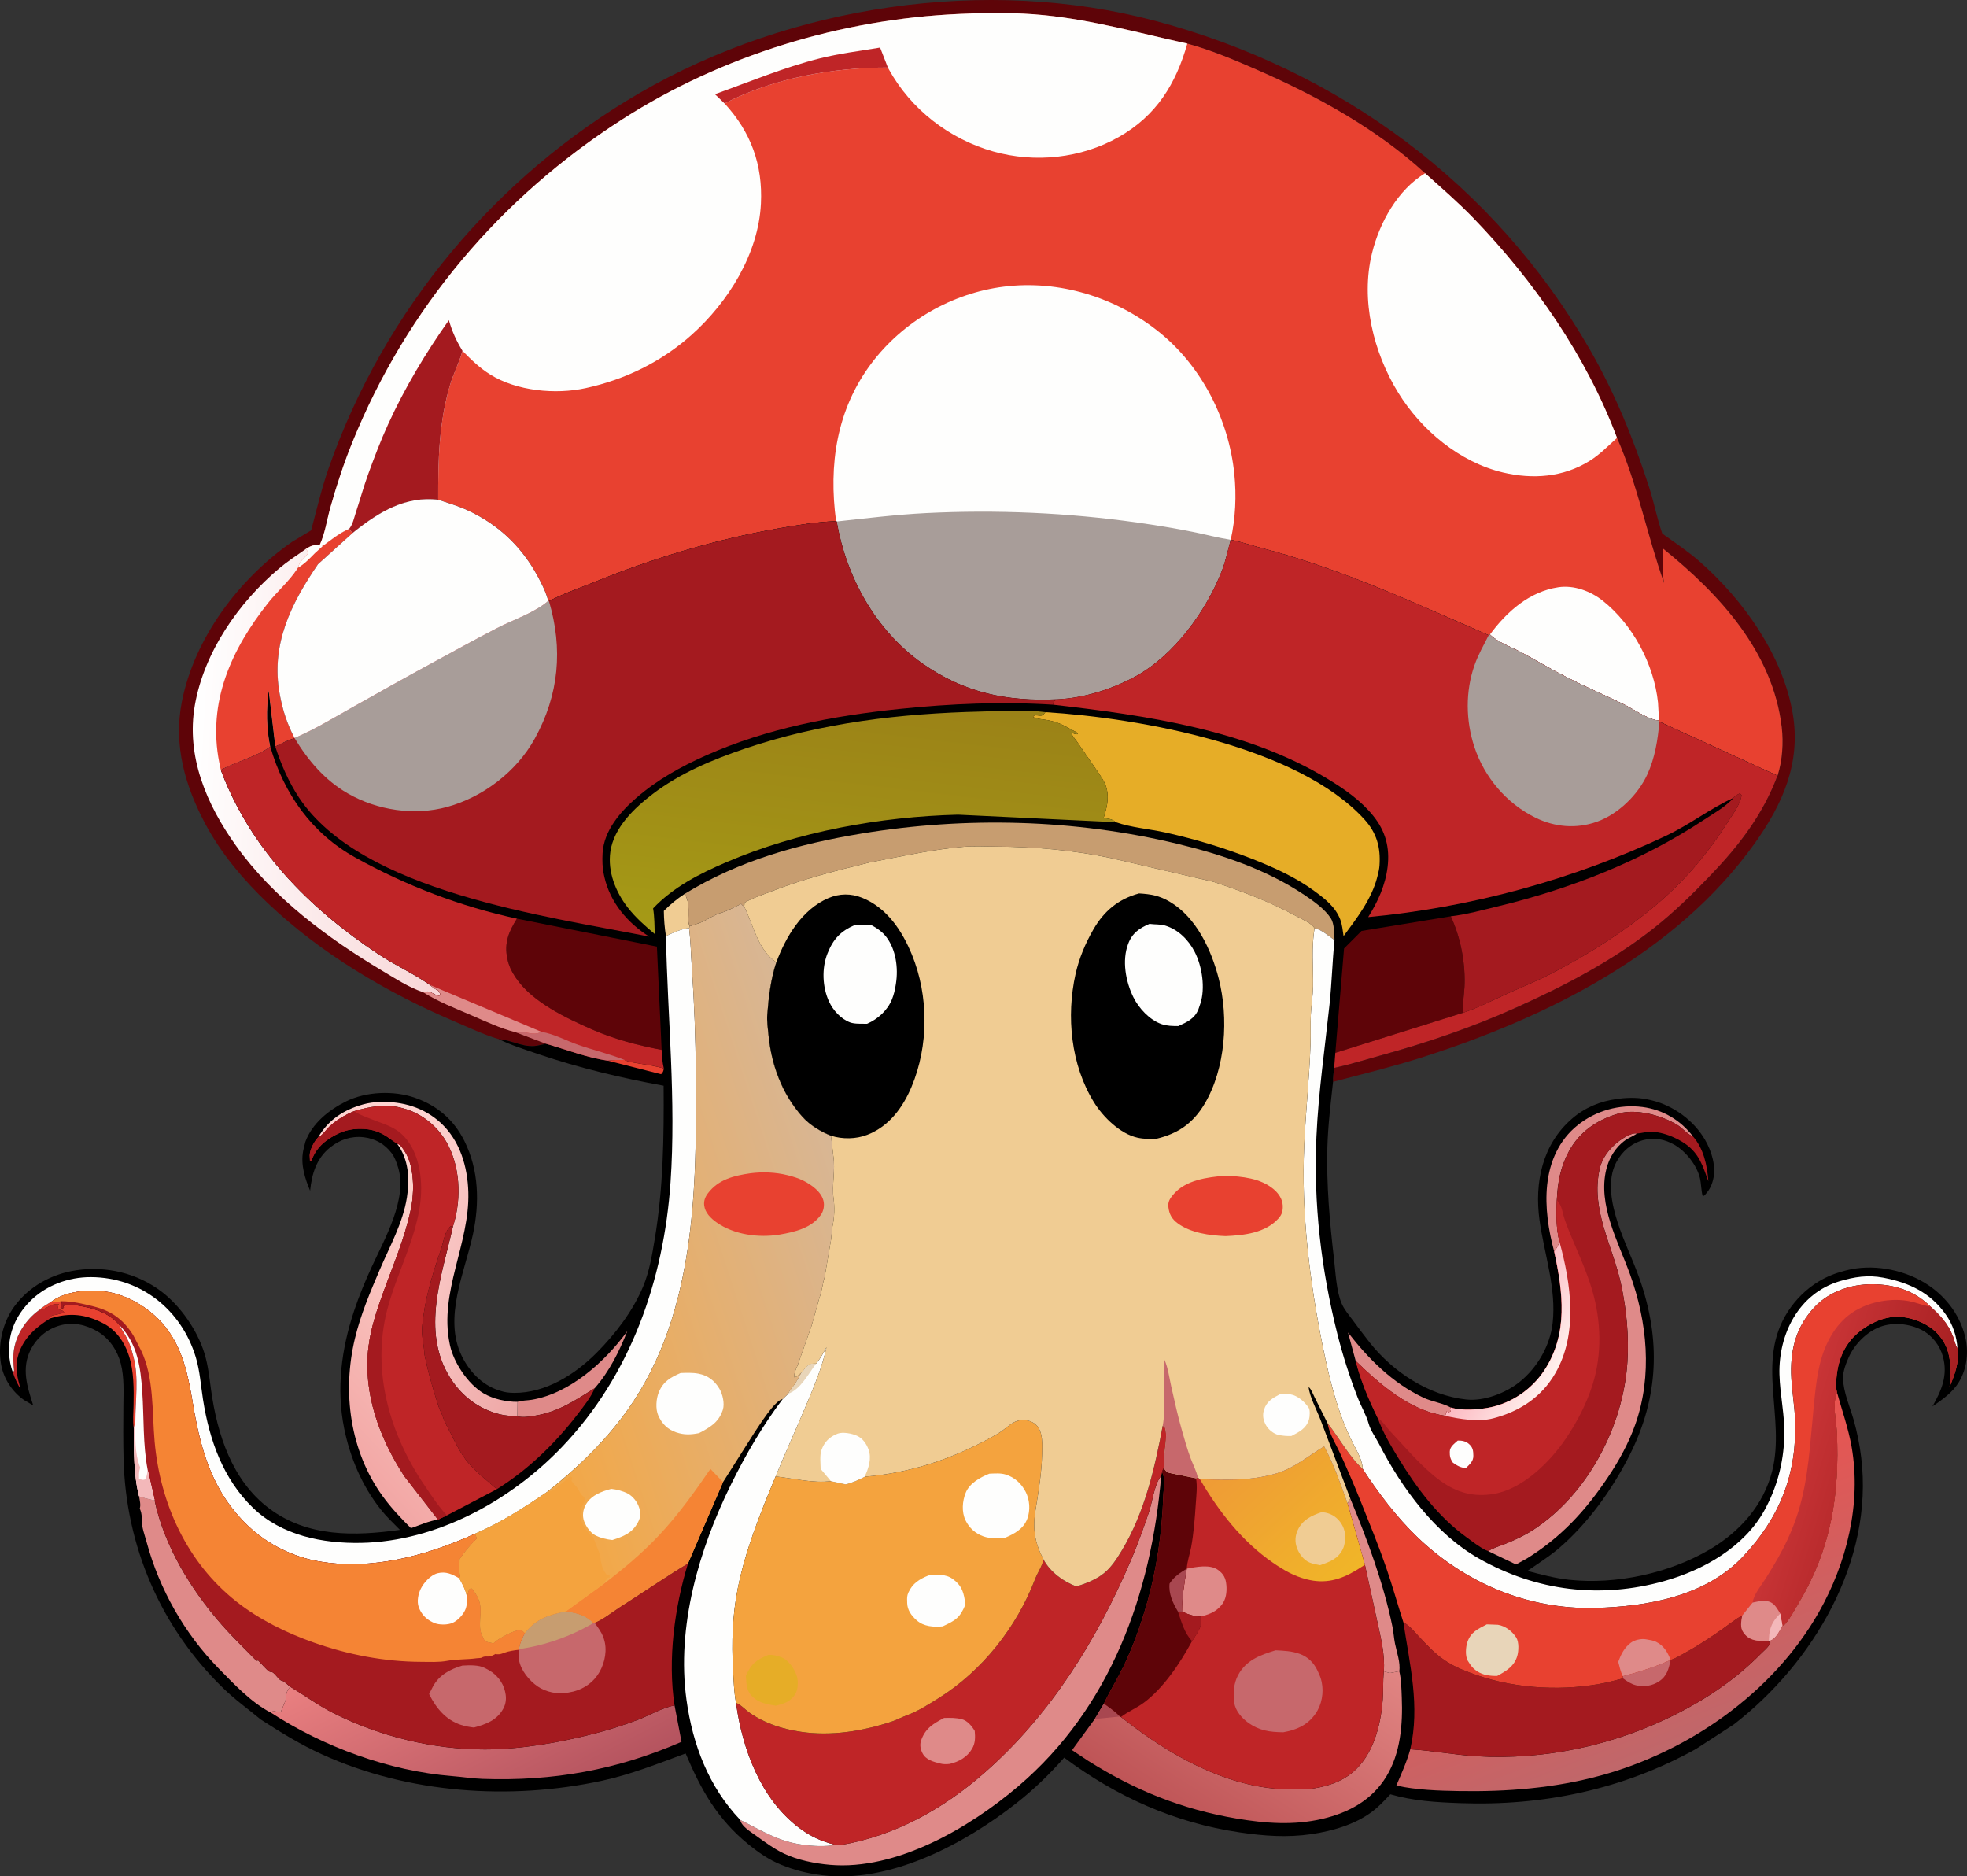 <?xml version="1.0" encoding="UTF-8" standalone="no"?>
<svg
   version="1.1"
   id="svg103"
   sodipodi:docname="svg.svg"
   viewBox="0 0 840.937 802.083"
   inkscape:version="1.3.2 (091e20ef0f, 2023-11-25)"
   xmlns:inkscape="http://www.inkscape.org/namespaces/inkscape"
   xmlns:sodipodi="http://sodipodi.sourceforge.net/DTD/sodipodi-0.dtd"
   xmlns="http://www.w3.org/2000/svg"
   xmlns:svg="http://www.w3.org/2000/svg">
  <rect x="0" y="0" width="840.937" height="802.083" fill="#333333" stroke="none"/>
  <sodipodi:namedview
     id="namedview103"
     pagecolor="#505050"
     bordercolor="#ffffff"
     borderopacity="1"
     inkscape:showpageshadow="0"
     inkscape:pageopacity="0"
     inkscape:pagecheckerboard="1"
     inkscape:deskcolor="#d1d1d1"
     inkscape:zoom="1.1064453"
     inkscape:cx="421.62048"
     inkscape:cy="412.58252"
     inkscape:window-width="3440"
     inkscape:window-height="1363"
     inkscape:window-x="0"
     inkscape:window-y="40"
     inkscape:window-maximized="1"
     inkscape:current-layer="svg103" />
  <path
     fill="#5e0408"
     d="m 133.019,226.715 c 2.418,-9.036 4.487,-18.048 7.596,-26.892 23.695,-67.403 71.163,-124.252 132.901,-160.103 64.629,-37.53 148.14,-50.008 220.475,-30.778 78.424,20.849 144.939,69.756 185.64,140.353 10.793,18.721 18.887,38.719 25.491,59.252 2.069,6.432 3.323,13.225 5.544,19.554 5.393,3.858 11.084,7.638 16.066,12.021 18.626,16.385 35.38,39.91 39.672,64.732 3.647,21.098 -4.235,38.879 -16.311,55.765 -33.57,46.943 -88.768,74.362 -142.505,91.48 -12.448,3.965 -25.061,7.012 -37.675,10.339 -0.104,-1.98 0.235,-3.974 0.469,-5.937 6.513,-1.392 12.944,-3.41 19.366,-5.18 20.005,-5.514 39.534,-12.094 58.476,-20.623 20.551,-9.254 40.865,-19.775 58.641,-33.779 8.875,-6.991 16.98,-14.943 24.769,-23.103 12.174,-12.753 22.028,-25.657 28.299,-42.247 2.073,-6.413 2.574,-14.1 1.784,-20.768 -3.817,-32.192 -26.719,-56.936 -50.842,-76.384 -0.017,4.913 -0.359,10.063 0.581,14.9 -7.286,-20.543 -11.341,-42.121 -20.144,-62.124 -13.075,-34.871 -35.522,-67.104 -61.285,-93.826 -6.54,-6.783 -13.749,-13.018 -20.77,-19.299 -20.75,-19.05 -46.7,-33.287 -72.385,-44.464 -9.552,-4.157 -19.201,-8.229 -29.269,-10.972 -20.392,-4.454 -40.146,-10.024 -61.037,-12.14 -12.157,-1.232 -24.191,-1.081 -36.371,-0.549 -50.517,2.21 -101.447,17.683 -144.1,45.04 -52.148,33.448 -92.147,80.649 -115.461,138.102 -3.678,9.063 -6.725,18.393 -9.38,27.803 -1.51,5.349 -2.213,10.895 -4.534,15.991 l 1.416,0.394 c 3.22,-2.442 7.389,-5.683 11.126,-7.205 l 1.464,1.792 -14.767,13.318 c -11.599,16.949 -20.291,34.425 -16.348,55.652 1.29,6.945 3.077,12.353 6.302,18.644 -2.87,0.924 -5.536,2.285 -8.243,3.596 l -2.827,-23.787 c -0.938,7.87 -0.956,16.093 0.712,23.874 -6.048,4.391 -14.523,6.289 -21.153,9.967 12.762,33.948 37.695,59.094 67.463,78.803 7.075,4.684 15.14,8.297 22.012,13.136 1.123,0.904 2.122,1.803 3.505,2.285 l 0.912,1.506 -0.45,0.864 c -1.796,-0.23 -3.087,-1.504 -4.729,-1.888 -0.452,-0.106 -1.705,0.227 -2.224,0.296 6.601,4.118 13.478,6.769 20.593,9.83 6.018,2.589 12.449,5.656 18.805,7.239 l 13.203,4.977 -2.877,0.604 c -6.058,1.508 -10.939,-1.846 -16.826,-2.532 l -0.596,-0.066 c -6.479,-1.937 -12.79,-4.961 -19.009,-7.607 -28.687,-12.205 -57.114,-29.006 -79.769,-50.582 -10.209,-9.724 -19.753,-20.983 -26.445,-33.453 -8.763,-16.329 -13.888,-33.848 -10.246,-52.432 5.382,-27.456 24.432,-52.66 47.146,-68.497 z"
     id="path1" />
  <defs
     id="defs2">
    <linearGradient
       id="gradient_0"
       gradientUnits="userSpaceOnUse"
       x1="282.478"
       y1="431.279"
       x2="172.762"
       y2="424.727"
       gradientTransform="translate(-90.635,-99.146)">
      <stop
         offset="0"
         stop-color="#F8D6D7"
         id="stop1" />
      <stop
         offset="1"
         stop-color="white"
         id="stop2" />
    </linearGradient>
  </defs>
  <path
     fill="url(#gradient_0)"
     d="m 138.136,233.273 c 3.22,-2.442 7.389,-5.683 11.126,-7.205 l 1.464,1.792 -14.767,13.318 c -11.599,16.949 -20.291,34.425 -16.348,55.652 1.29,6.945 3.077,12.353 6.302,18.644 -2.87,0.924 -5.536,2.285 -8.243,3.596 l -2.827,-23.787 c -0.938,7.87 -0.956,16.093 0.712,23.874 -6.048,4.391 -14.523,6.289 -21.153,9.967 12.762,33.948 37.695,59.094 67.463,78.803 7.075,4.684 15.14,8.297 22.012,13.136 1.123,0.904 2.122,1.803 3.505,2.285 l 0.912,1.506 -0.45,0.864 c -1.796,-0.23 -3.087,-1.504 -4.729,-1.888 -0.452,-0.106 -1.705,0.227 -2.224,0.296 -6.152,-2.066 -11.83,-5.791 -17.383,-9.108 -23.347,-13.944 -46.677,-31.199 -62.629,-53.532 -12.531,-17.544 -21.422,-38.136 -17.559,-60.132 3.964,-22.572 18.624,-43.718 36.003,-58.365 3.573,-3.011 7.629,-5.63 11.448,-8.325 2.459,-1.511 3.061,-1.673 5.949,-1.785 z"
     id="path2"
     style="fill:url(#gradient_0)" />
  <path
     fill="#e84130"
     d="m 138.136,233.273 c 3.22,-2.442 7.389,-5.683 11.126,-7.205 l 1.464,1.792 -14.767,13.318 c -11.599,16.949 -20.291,34.425 -16.348,55.652 1.29,6.945 3.077,12.353 6.302,18.644 -2.87,0.924 -5.536,2.285 -8.243,3.596 l -2.827,-23.787 c -0.938,7.87 -0.956,16.093 0.712,23.874 -6.048,4.391 -14.523,6.289 -21.153,9.967 l -0.663,-3.183 c -5.091,-25.812 5.126,-48.34 20.936,-68.276 3.796,-4.786 9.094,-9.386 12.34,-14.412 l 0.337,-0.537 c 0.251,-0.756 0.464,-1.414 0.903,-2.087 l 0.36,-0.52 c 0.901,-1.55 2.689,-2.354 3.177,-4.057 l -1.021,-1.388 c 2.459,-1.511 3.061,-1.673 5.949,-1.785 z"
     id="path3" />
  <path
     fill="#fefefd"
     d="m 136.72,232.879 1.416,0.394 -3.454,3.145 c -2.309,2.325 -4.458,4.659 -7.33,6.298 0.251,-0.756 0.464,-1.414 0.903,-2.087 l 0.36,-0.52 c 0.901,-1.55 2.689,-2.354 3.177,-4.057 l -1.021,-1.388 c 2.459,-1.511 3.061,-1.673 5.949,-1.785 z"
     id="path4" />
  <path
     fill="#e84130"
     d="m 136.72,232.879 c 2.321,-5.096 3.024,-10.642 4.534,-15.991 2.655,-9.41 5.702,-18.74 9.38,-27.803 23.314,-57.453 63.313,-104.654 115.461,-138.102 42.653,-27.357 93.583,-42.83 144.1,-45.04 12.18,-0.532 24.214,-0.683 36.371,0.549 20.891,2.116 40.645,7.686 61.037,12.14 10.068,2.743 19.717,6.815 29.269,10.972 25.685,11.177 51.635,25.414 72.385,44.464 7.021,6.281 14.23,12.516 20.77,19.299 25.763,26.722 48.21,58.955 61.285,93.826 8.803,20.003 12.858,41.581 20.144,62.124 -0.94,-4.837 -0.598,-9.987 -0.581,-14.9 24.123,19.448 47.025,44.192 50.842,76.384 0.79,6.668 0.289,14.355 -1.784,20.768 l -50.519,-23.083 -0.139,-0.546 -0.454,-0.001 c -4.353,-0.398 -10.808,-5.029 -14.893,-6.999 -8.003,-3.86 -16.149,-7.374 -24.068,-11.406 -6.715,-3.419 -13.191,-7.298 -19.832,-10.857 -4.104,-2.198 -9.841,-4.15 -13.04,-7.442 l -0.534,0.3 c -31.769,-13.829 -62.885,-28.35 -96.6,-37.124 -4.577,-1.191 -9.046,-2.777 -13.696,-3.668 -1.248,4.353 -2.088,8.859 -3.727,13.09 -6.716,17.332 -20.48,36.284 -37.033,45.315 -10.043,5.479 -22.109,9.278 -33.572,9.782 -21.255,0.993 -39.617,-2.817 -57.262,-15.189 -20.076,-14.076 -32.688,-36.876 -36.863,-60.833 l -0.253,-0.116 c -8.362,0.257 -16.631,1.7 -24.854,3.134 -26.675,4.65 -53.415,12.692 -78.479,22.895 -6.448,2.625 -13.262,4.869 -19.41,8.162 l -0.355,-0.092 c -0.701,-2.944 -1.916,-5.513 -3.268,-8.208 -6.982,-13.915 -17.132,-24.069 -31.28,-30.579 -3.978,-1.831 -8.305,-3.097 -12.457,-4.484 -13.946,-1.614 -25.144,5.118 -35.759,13.544 l -0.86,0.696 -1.464,-1.792 c -3.737,1.522 -7.906,4.763 -11.126,7.205 z"
     id="path6" />
  <path
     fill="#fefefd"
     d="m 636.988,271.235 c 7.167,-9.752 16.868,-18.363 29.257,-20.212 6.66,-0.994 13.764,1.653 18.944,5.755 12.899,10.214 21.938,27.224 23.655,43.57 l 0.431,7.592 -0.454,-0.001 c -4.353,-0.398 -10.808,-5.029 -14.893,-6.999 -8.003,-3.86 -16.149,-7.374 -24.068,-11.406 -6.715,-3.419 -13.191,-7.298 -19.832,-10.857 -4.104,-2.198 -9.841,-4.15 -13.04,-7.442 z"
     id="path7" />
  <path
     fill="#fefefd"
     d="m 609.257,74.068 c 7.021,6.281 14.23,12.516 20.77,19.299 25.763,26.722 48.21,58.955 61.285,93.826 -3.918,3.485 -7.267,7.061 -11.758,9.845 -11.278,6.99 -24.258,7.933 -36.986,4.927 -18.52,-4.374 -34.959,-18.122 -44.816,-34.124 -10.62,-17.242 -16.11,-39.576 -11.194,-59.6 3.194,-13.013 10.92,-27.085 22.699,-34.173 z"
     id="path8" />
  <path
     fill="#fefefd"
     d="m 136.72,232.879 c 2.321,-5.096 3.024,-10.642 4.534,-15.991 2.655,-9.41 5.702,-18.74 9.38,-27.803 23.314,-57.453 63.313,-104.654 115.461,-138.102 42.653,-27.357 93.583,-42.83 144.1,-45.04 12.18,-0.532 24.214,-0.683 36.371,0.549 20.891,2.116 40.645,7.686 61.037,12.14 -4.876,17.284 -13.266,30.889 -29.377,39.987 -16.135,9.111 -35.742,11.149 -53.519,6.15 -18.821,-5.292 -35.352,-18.054 -44.77,-35.242 l -0.354,-0.657 c -23.572,-0.024 -48.785,4.48 -69.821,15.347 11.256,12.237 16.36,26.158 15.551,42.803 -1.042,21.44 -13.934,42.077 -29.632,56.11 -12.933,11.561 -28.44,19.112 -45.316,22.784 -12.889,2.804 -29.419,1.26 -40.777,-5.81 -4.557,-2.837 -8.144,-6.351 -11.886,-10.162 l -0.264,0.956 c -1.331,4.641 -3.668,9.026 -5.044,13.706 -4.801,16.336 -5.082,32.172 -5.049,49.016 -13.946,-1.614 -25.144,5.118 -35.759,13.544 l -0.86,0.696 -1.464,-1.792 c -3.737,1.522 -7.906,4.763 -11.126,7.205 z"
     id="path9" />
  <path
     fill="#bf2527"
     d="m 305.659,40.275 c 14.823,-5.312 29.395,-11.431 44.69,-15.291 8.524,-2.151 17.262,-3.189 25.916,-4.653 l 3.318,8.539 c -23.572,-0.024 -48.785,4.48 -69.821,15.347 z"
     id="path10" />
  <path
     fill="#a41a1f"
     d="m 149.262,226.068 c 1.577,-1.861 2.117,-4.757 2.882,-7.062 1.77,-5.336 3.27,-10.815 5.18,-16.093 2.608,-7.209 5.423,-14.593 8.61,-21.559 7.187,-15.707 16,-30.41 25.97,-44.49 1.408,4.906 3.149,8.731 5.798,13.078 l -0.264,0.956 c -1.331,4.641 -3.668,9.026 -5.044,13.706 -4.801,16.336 -5.082,32.172 -5.049,49.016 -13.946,-1.614 -25.144,5.118 -35.759,13.544 l -0.86,0.696 z"
     id="path11" />
  <path
     fill="#fefefd"
     d="m 357.448,222.792 c -3.265,-24.04 0.181,-47.66 15.106,-67.475 13.467,-17.879 34.3,-29.989 56.561,-32.775 23.676,-2.962 47.751,4.44 66.339,19.324 18.284,14.64 29.872,37.448 32.242,60.676 0.954,9.34 0.53,19.034 -1.538,28.201 -1.248,4.353 -2.088,8.859 -3.727,13.09 -6.716,17.332 -20.48,36.284 -37.033,45.315 -10.043,5.479 -22.109,9.278 -33.572,9.782 -21.255,0.993 -39.617,-2.817 -57.262,-15.189 -20.076,-14.076 -32.688,-36.876 -36.863,-60.833 z"
     id="path12" />
  <path
     fill="#a89d99"
     d="m 357.701,222.908 c 12.64,-1.361 25.361,-2.933 38.064,-3.574 30.18,-1.522 60.686,-0.182 90.6,4.055 7.813,1.107 15.735,2.395 23.469,3.949 5.461,1.097 10.813,2.537 16.324,3.405 -1.248,4.353 -2.088,8.859 -3.727,13.09 -6.716,17.332 -20.48,36.284 -37.033,45.315 -10.043,5.479 -22.109,9.278 -33.572,9.782 -21.255,0.993 -39.617,-2.817 -57.262,-15.189 -20.076,-14.076 -32.688,-36.876 -36.863,-60.833 z"
     id="path13" />
  <path
     d="m 150.726,227.86 0.86,-0.696 c 10.615,-8.426 21.813,-15.158 35.759,-13.544 4.152,1.387 8.479,2.653 12.457,4.484 14.148,6.51 24.298,16.664 31.28,30.579 1.352,2.695 2.567,5.264 3.268,8.208 l 0.355,0.092 c 6.148,-3.293 12.962,-5.537 19.41,-8.162 25.064,-10.203 51.804,-18.245 78.479,-22.895 8.223,-1.434 16.492,-2.877 24.854,-3.134 l 0.253,0.116 c 4.175,23.957 16.787,46.757 36.863,60.833 17.645,12.372 36.007,16.182 57.262,15.189 11.463,-0.504 23.529,-4.303 33.572,-9.782 16.553,-9.031 30.317,-27.983 37.033,-45.315 1.639,-4.231 2.479,-8.737 3.727,-13.09 4.65,0.891 9.119,2.477 13.696,3.668 33.715,8.774 64.831,23.295 96.6,37.124 l 0.534,-0.3 c 3.199,3.292 8.936,5.244 13.04,7.442 6.641,3.559 13.117,7.438 19.832,10.857 7.919,4.032 16.065,7.546 24.068,11.406 4.085,1.97 10.54,6.601 14.893,6.999 l 0.454,0.001 0.139,0.546 50.519,23.083 c -6.271,16.59 -16.125,29.494 -28.299,42.247 -7.789,8.16 -15.894,16.112 -24.769,23.103 -17.776,14.004 -38.09,24.525 -58.641,33.779 -18.942,8.529 -38.471,15.109 -58.476,20.623 -6.422,1.77 -12.853,3.788 -19.366,5.18 -0.234,1.963 -0.573,3.957 -0.469,5.937 -1.011,9.338 -2.159,18.512 -2.423,27.916 -0.451,16.069 0.997,32.031 2.848,47.972 0.678,5.836 0.964,13.424 3.231,18.818 1.075,2.558 3.084,4.908 4.733,7.126 2.404,3.235 4.801,6.499 7.31,9.654 9.958,12.525 25.152,22.585 41.253,24.31 7.631,0.818 16.893,-2.755 22.814,-7.518 7.576,-6.094 13.044,-15.525 14.124,-25.251 1.64,-14.764 -3.6,-29.38 -5.61,-43.847 -2.24,-16.112 1.191,-32.501 13.926,-43.464 5.527,-4.758 12.053,-7.45 19.246,-8.395 l 0.918,-0.127 c 4.305,-0.55 8.883,-0.484 13.102,0.544 l 0.912,0.215 c 9.167,2.228 17.887,8.634 22.637,16.811 2.905,4.999 4.921,11.609 3.382,17.366 -0.733,2.742 -1.771,4.504 -3.726,6.536 l -0.658,0.14 c -0.7,-2.544 -0.569,-5.127 -1.179,-7.665 -1.322,-5.5 -5.993,-11.375 -10.857,-14.207 -4.148,-2.416 -8.781,-3.286 -13.45,-1.996 -5.067,1.4 -8.973,4.818 -11.419,9.406 -4.172,7.827 -1.954,18.027 0.645,26.028 2.616,8.053 6.444,15.741 9.264,23.749 9.171,26.038 8.248,50.768 -4.26,75.493 -7.427,14.682 -17.852,29.256 -30.426,39.962 -4.091,3.483 -8.839,6.42 -13.248,9.498 5.906,1.536 11.775,3.137 17.863,3.785 20.004,2.128 42.737,-2.732 60.108,-12.967 12.856,-7.575 23.019,-18.938 26.703,-33.636 5.718,-22.811 -7.131,-46.73 6.668,-68.021 3.414,-5.267 7.829,-9.662 13.211,-12.91 3.409,-2.058 6.967,-3.485 10.81,-4.487 l 0.944,-0.252 c 10.934,-2.809 23.636,-0.582 33.274,5.17 8.609,5.138 15.118,13.28 17.535,23.035 1.628,6.572 0.869,13.736 -2.643,19.556 -2.675,4.433 -7.113,7.537 -11.306,10.407 3.904,-6.818 6.648,-13.304 4.497,-21.248 -1.307,-4.829 -4.674,-9.161 -9.129,-11.457 -5.174,-2.666 -12.073,-3.385 -17.612,-1.363 -5.754,2.101 -10.952,7.346 -13.481,12.921 -1.196,2.635 -2.56,6.122 -2.508,9.059 0.103,5.879 2.954,12.224 4.553,17.846 1.484,5.221 2.563,10.662 3.221,16.048 5.409,44.254 -20.44,87.797 -54.403,114.086 l -16.275,10.552 c -31.108,17.308 -65.43,24.442 -100.855,23.135 -10.338,-0.382 -19.778,-0.911 -29.773,-3.781 -2.45,2.589 -4.914,5.276 -7.776,7.422 -7.386,5.538 -17.041,8.304 -26.047,9.62 -10.379,1.517 -20.29,0.761 -30.606,-0.759 -27.817,-4.098 -52.58,-15.224 -75.004,-31.948 -6.301,7.153 -12.992,13.617 -20.494,19.509 -22.159,17.401 -54.141,34.444 -83.182,30.737 -6.145,-0.784 -11.533,-2.101 -17.294,-4.44 -5.256,-2.133 -9.695,-5.229 -14.073,-8.789 -13.299,-10.813 -20.248,-23.313 -26.804,-38.809 -11.915,4.392 -23.462,9.024 -35.927,11.699 -39.262,8.423 -82.594,5.43 -119.368,-11.235 -9.235,-4.185 -17.856,-9.489 -26.357,-14.98 -5.417,-4.492 -11.062,-8.53 -16.134,-13.468 -26.75,-26.04 -41.578,-60.691 -42.512,-97.945 -0.189,-7.525 -0.14,-15.05 -0.08,-22.576 0.048,-6.025 0.422,-12.192 -1.085,-18.083 -1.426,-5.578 -4.906,-10.854 -9.932,-13.783 -5.037,-2.936 -10.539,-4.203 -16.255,-2.543 -5.46,1.585 -9.735,5.25 -12.327,10.27 -4.103,7.949 -1.512,15.969 1.065,23.901 l -3.962,-2.341 c -4.991,-3.517 -8.684,-9.078 -9.764,-15.095 -1.506,-8.395 0.521,-17.814 5.54,-24.75 6.324,-8.74 16.153,-14.101 26.71,-15.644 12.784,-1.867 25.89,1.26 36.239,9.085 8.258,6.243 15.481,16.711 18.486,26.641 1.544,5.101 2.04,10.131 2.766,15.373 2.625,18.977 8.939,38.831 24.902,50.778 16.439,12.304 36.496,11.833 55.856,9.121 -2.766,-2.808 -5.73,-5.598 -8.18,-8.685 -8,-10.084 -13.126,-22.16 -15.669,-34.724 -3.421,-16.894 -1.159,-33.965 4.24,-50.195 2.135,-6.418 4.753,-12.732 7.577,-18.876 5.409,-11.769 15.346,-28.913 11.276,-42.337 l -0.258,-0.787 c -0.635,-1.991 -1.318,-3.82 -2.597,-5.5 -2.938,-3.859 -7.045,-6.167 -11.859,-6.724 -5.328,-0.616 -10.192,1.014 -14.36,4.34 -5.871,4.686 -7.856,11.356 -8.574,18.538 -2.225,-5.289 -4.078,-11.154 -2.985,-16.943 l 0.144,-0.711 0.803,-3.25 c 2.856,-7.896 10.12,-13.692 17.422,-17.305 8.605,-4.258 20.413,-4.715 29.461,-1.541 9.511,3.337 16.598,9.406 21.111,18.457 6.211,12.459 6.522,26.53 3.645,39.947 -3.49,16.28 -12.73,35.504 -4.813,51.873 3.192,6.6 8.572,12.324 15.633,14.702 l 0.846,0.273 c 2.058,0.685 3.772,0.877 5.931,0.893 13.427,0.103 26.082,-7.863 35.304,-17.151 8.012,-8.068 15.509,-17.849 19.898,-28.389 2.664,-6.397 3.83,-13.57 4.963,-20.373 3.625,-21.76 3.931,-43.404 3.765,-65.391 -18.011,-3.285 -36.066,-7.57 -53.412,-13.454 -5.629,-1.909 -11.779,-3.836 -17.104,-6.467 l 0.596,0.066 c 5.887,0.686 10.768,4.04 16.826,2.532 l 2.877,-0.604 -13.203,-4.977 c -6.356,-1.583 -12.787,-4.65 -18.805,-7.239 -7.115,-3.061 -13.992,-5.712 -20.593,-9.83 0.519,-0.069 1.772,-0.402 2.224,-0.296 1.642,0.384 2.933,1.658 4.729,1.888 l 0.45,-0.864 -0.912,-1.506 c -1.383,-0.482 -2.382,-1.381 -3.505,-2.285 -6.872,-4.839 -14.937,-8.452 -22.012,-13.136 -29.768,-19.709 -54.701,-44.855 -67.463,-78.803 6.63,-3.678 15.105,-5.576 21.153,-9.967 -1.668,-7.781 -1.65,-16.004 -0.712,-23.874 l 2.827,23.787 c 2.707,-1.311 5.373,-2.672 8.243,-3.596 -3.225,-6.291 -5.012,-11.699 -6.302,-18.644 -3.943,-21.227 4.749,-38.703 16.348,-55.652 z"
     id="path14" />
  <path
     fill="#e84130"
     d="m 267.075,453.106 c 1.496,0.702 2.383,0.915 4.04,1.122 l 2.789,0.506 c 3.125,0.457 6.923,1.031 9.911,2.054 -0.245,1.097 -0.339,1.641 -1.2,2.397 l -22.89,-5.827 c 2.544,-0.383 4.807,-0.236 7.35,-0.252 z"
     id="path15" />
  <path
     fill="#f0cc93"
     d="m 292.703,382.097 c 1.842,3.209 1.67,5.61 1.659,9.22 -0.006,1.604 -0.313,3.191 0.571,4.604 l -0.352,0.774 c -3.356,0.37 -6.817,2.045 -9.882,3.435 -0.572,-3.626 -0.849,-7.079 -0.895,-10.749 2.813,-2.822 5.563,-5.104 8.899,-7.284 z"
     id="path16" />
  <path
     fill="#bf2527"
     d="m 16.444,560.189 0.452,-0.068 c 3.299,-0.557 4.579,-3.071 8.344,-2.642 l -0.62,0.625 c 0.17,1.043 0.035,0.512 0.429,1.586 l 0.703,0.209 c 1.038,0.334 1.367,0.472 1.863,1.455 -1.313,0.051 -1.771,0.077 -3,0.5 l -1.25,0.25 c -1.071,0.204 -1.068,0.035 -1.804,0.906 l -0.078,0.542 c -6.554,3.987 -12.072,9.01 -13.967,16.758 -1.19,4.866 0.053,8.901 1.275,13.52 -1.29,-2.311 -2.483,-4.535 -3.244,-7.09 l 0.456,-0.902 c -0.3,-2.801 -0.481,-6.033 -0.059,-8.824 0.995,-6.581 5.194,-12.941 10.501,-16.825 z"
     id="path17" />
  <path
     fill="#e84130"
     d="m 16.444,560.189 c 1.69,-1.485 3.44,-2.568 5.385,-3.674 1.64,0.128 2.97,0 4.585,-0.297 l -0.133,0.802 c -0.201,1.152 -0.103,0.697 -0.429,1.834 l 0.763,0.469 0.702,-0.305 -0.289,-0.664 c 1.698,-1.136 5.614,-0.448 7.57,-0.06 l 0.767,0.158 0.747,0.143 c 5.556,1.093 11.409,3.365 15.029,7.929 l 0.324,0.685 1.386,2.327 c 2.301,3.561 3.245,6.663 4.276,10.709 2.256,8.86 0.725,18.402 0.731,27.416 l -0.67,2.95 c -0.484,-3.295 -0.161,-6.604 -0.091,-9.913 0.142,-6.769 0.147,-14.67 -1.969,-21.134 l -0.244,-0.71 c -1.77,-5.353 -5.489,-10.438 -10.577,-13.102 -7.763,-4.064 -14.491,-4.744 -22.824,-2.2 l 0.078,-0.542 c 0.736,-0.871 0.733,-0.702 1.804,-0.906 l 1.25,-0.25 c 1.229,-0.423 1.687,-0.449 3,-0.5 -0.496,-0.983 -0.825,-1.121 -1.863,-1.455 l -0.703,-0.209 c -0.394,-1.074 -0.259,-0.543 -0.429,-1.586 l 0.62,-0.625 c -3.765,-0.429 -5.045,2.085 -8.344,2.642 z"
     id="path18" />
  <path
     fill="#df8a89"
     d="m 576.296,569.588 c 8.809,11.359 19.099,21.639 32.225,27.862 3.623,1.717 8.309,2.297 11.672,4.206 l -0.243,0.976 0.306,0.642 -0.885,0.443 -0.756,-0.608 -0.722,2.095 c -15.054,-2.092 -27.831,-13.348 -38.3,-23.431 z"
     id="path19" />
  <path
     fill="#df8a89"
     d="m 221.262,599.229 c 1.838,-0.62 4.163,-0.559 6.103,-0.883 16.331,-2.728 31.383,-16.344 40.816,-29.328 -3.515,8.828 -7.645,17.189 -13.939,24.388 -8.531,5.343 -15.647,10.189 -25.826,11.794 -2.506,0.395 -4.72,0.787 -7.234,0.238 z"
     id="path20" />
  <path
     fill="#df8a89"
     d="m 577.278,640.585 c 7.237,17.385 14.228,36.27 18.021,54.769 0.491,2.396 0.611,4.854 1.097,7.25 0.723,3.574 2.396,8.158 1.835,11.779 l -3.491,0.684 c -0.76,0.205 -1.814,-0.311 -2.595,-0.505 l -0.532,-0.128 c 0.535,-7.142 -1.245,-14.118 -2.756,-21.08 -1.769,-8.154 -3.551,-16.305 -5.326,-24.458 l -7.437,-26.226 z"
     id="path21" />
  <path
     fill="#df8a89"
     d="m 664.452,534.961 c -2.466,-8.977 -3.986,-19.089 -3.015,-28.375 1.046,-10.01 5.06,-19.223 13.032,-25.6 7.804,-6.243 17.858,-9.05 27.734,-7.785 8.659,1.109 16.221,5.613 21.504,12.477 l -0.576,-0.217 c -2.128,-1.022 -3.886,-3.261 -5.975,-4.552 -6.616,-4.088 -17.537,-7.104 -25.206,-4.899 -9.098,2.616 -16.707,7.751 -21.248,16.233 -3.595,6.714 -4.74,13.072 -5.116,20.618 -0.321,5.771 -0.304,12.325 1.127,17.953 -0.536,1.648 -1.138,2.801 -2.261,4.147 z"
     id="path22" />
  <defs
     id="defs23">
    <linearGradient
       id="gradient_1"
       gradientUnits="userSpaceOnUse"
       x1="327.618"
       y1="652.213"
       x2="256.356"
       y2="628.896"
       gradientTransform="translate(-90.635,-99.146)">
      <stop
         offset="0"
         stop-color="#EEA7A6"
         id="stop22" />
      <stop
         offset="1"
         stop-color="#FED3D0"
         id="stop23" />
    </linearGradient>
  </defs>
  <path
     fill="url(#gradient_1)"
     d="m 136.07,486.117 c 4.238,-7.416 11.018,-11.77 19.121,-14.016 2.484,-0.688 4.65,-0.962 7.208,-1.053 9.618,-0.341 18.882,2.346 26.061,8.984 8.196,7.58 11.443,18.698 11.756,29.564 0.638,22.138 -12.567,42.537 -7.983,64.758 l 0.155,0.772 c 1.621,7.407 7.704,16.541 14.319,20.46 4.142,2.455 9.77,3.713 14.555,3.643 l -0.08,6.209 c -2.349,-0.187 -4.871,-0.265 -7.164,-0.806 -9.259,-2.187 -16.647,-7.811 -21.672,-15.858 -12.435,-19.914 -3.377,-43.627 1.281,-64.431 l 0.403,-1.319 c 3.265,-11.127 2.684,-24.666 -3.204,-34.907 -3.927,-6.831 -10.601,-12.195 -18.193,-14.278 l -0.884,-0.235 c -6.757,-1.873 -13.722,-0.577 -20.293,1.353 -3.844,1.571 -7.562,3.758 -10.611,6.609 -1.552,1.452 -2.856,3.667 -4.775,4.551 z"
     id="path23"
     style="fill:url(#gradient_1)" />
  <defs
     id="defs25">
    <linearGradient
       id="gradient_2"
       gradientUnits="userSpaceOnUse"
       x1="230.599"
       y1="713.126"
       x2="304.395"
       y2="643.971"
       gradientTransform="translate(-90.635,-99.146)">
      <stop
         offset="0"
         stop-color="#F2A7A5"
         id="stop24" />
      <stop
         offset="1"
         stop-color="#FED3CD"
         id="stop25" />
    </linearGradient>
  </defs>
  <path
     fill="url(#gradient_2)"
     d="m 169.804,488.927 c 1.478,0.278 2.358,1.932 3.19,3.171 4.238,6.307 4.207,17.477 2.674,24.755 -2.611,12.402 -7.351,23.343 -11.656,35.167 -2.768,7.604 -5.438,15.518 -6.449,23.581 -2.493,19.872 4.677,39.197 15.409,55.588 l 14.287,18.389 c -3.799,0.55 -7.933,2.396 -11.562,3.665 -4.37,-4.337 -8.516,-8.709 -12.132,-13.711 -13.972,-19.325 -17.311,-44.438 -11.838,-67.339 2.437,-10.199 6.498,-19.782 10.602,-29.392 4.303,-10.072 9.905,-19.983 11.641,-30.937 1.258,-7.938 0.758,-16.245 -4.166,-22.937 z"
     id="path25"
     style="fill:url(#gradient_2)" />
  <path
     fill="#df8a89"
     d="m 59.443,639.513 2.875,0.906 3.762,0.883 c 4.155,19.581 15.522,38.144 28.601,53.087 4.695,5.364 9.951,10.41 14.934,15.511 l 0.766,-0.124 c 1.175,1.11 3.667,4.215 4.912,4.807 0.337,0.16 0.767,0.033 1.103,0.194 0.916,0.441 2.343,2.407 3.177,3.168 0.621,0.568 1.14,0.467 1.817,0.834 l 2.627,2.221 c -0.836,1.292 -1.649,2.176 -1.596,3.783 0.067,2.049 -1.673,4.894 -2.306,6.895 -1.128,-0.015 -2.132,0.062 -3.203,-0.329 l -1.22,0.659 c -8.183,-4.137 -15.942,-12.416 -22.353,-18.961 -14.485,-14.787 -25.203,-33.762 -30.606,-53.693 -0.802,-2.959 -2.206,-6.619 -2.144,-9.67 0.028,-1.437 -0.03,-2.728 -0.542,-4.087 l -0.293,-0.743 c 0.519,-1.619 -0.05,-3.672 -0.311,-5.341 z"
     id="path26" />
  <path
     fill="#df8a89"
     d="m 636.262,663.056 c 2.161,-1.448 4.907,-2.168 7.323,-3.132 4.062,-1.621 8.169,-3.545 11.844,-5.93 23.285,-15.114 38.597,-44.299 40.327,-71.818 0.701,-11.141 -0.376,-22.361 -2.733,-33.254 -3.597,-16.627 -13.083,-31.726 -9.12,-49.318 1.221,-5.421 5.487,-10.321 10.169,-13.122 1.49,-0.892 4.116,-2.39 5.772,-1.944 l -0.459,0.308 c -1.453,0.919 -3.055,1.54 -4.475,2.525 -4.177,2.896 -6.975,7.565 -8.169,12.432 -3.735,15.219 5.056,30.917 10.088,44.801 7.427,20.492 9.665,43.292 2.348,64.133 -2.816,8.02 -7.021,15.683 -11.739,22.721 -9.575,14.281 -19.956,25.639 -34.72,34.769 l -4.6,2.518 z"
     id="path27" />
  <path
     fill="#a41a1f"
     d="m 212.407,636.577 c -4.175,-3.817 -8.559,-6.937 -12.261,-11.351 -3.215,-3.834 -5.187,-8.038 -7.423,-12.472 -1.079,-2.139 -2.558,-4.588 -3.284,-6.862 -0.501,-1.566 -1.384,-2.976 -1.888,-4.546 -2.196,-6.851 -4.116,-13.184 -5.615,-20.242 -0.21,-0.99 -0.45,-1.694 -0.506,-2.718 -0.195,-3.571 -1.289,-7.49 -0.975,-11.032 1.061,-11.98 4.326,-22.268 8.16,-33.582 1.108,-3.268 1.437,-7.289 4,-9.592 l 1.012,0.163 c -4.658,20.804 -13.716,44.517 -1.281,64.431 5.025,8.047 12.413,13.671 21.672,15.858 2.293,0.541 4.815,0.619 7.164,0.806 2.514,0.549 4.728,0.157 7.234,-0.238 10.179,-1.605 17.295,-6.451 25.826,-11.794 -1.705,4.059 -4.647,7.669 -7.306,11.138 -9.478,12.365 -21.225,23.771 -34.529,32.033 z"
     id="path28" />
  <path
     fill="#5e0408"
     d="m 582.085,397.941 38.146,-6.258 c 4.071,8.818 6.113,18.959 5.918,28.671 -0.084,4.201 -0.913,8.379 -0.728,12.587 l -54.534,17.1 3.723,-44.607 z"
     id="path29" />
  <defs
     id="defs30">
    <linearGradient
       id="gradient_3"
       gradientUnits="userSpaceOnUse"
       x1="317.577"
       y1="875.371"
       x2="274.091"
       y2="790.843"
       gradientTransform="translate(-90.635,-99.146)">
      <stop
         offset="0"
         stop-color="#B5545F"
         id="stop29" />
      <stop
         offset="1"
         stop-color="#E97F80"
         id="stop30" />
    </linearGradient>
  </defs>
  <path
     fill="url(#gradient_3)"
     d="m 124.017,721 c 6.3,3.739 12.138,8.101 18.724,11.391 19.842,9.912 42.368,15.437 64.577,15.414 15.323,-0.016 31.808,-2.902 46.643,-6.729 6.36,-1.642 13,-3.703 19.126,-6.078 4.72,-1.83 10.371,-5.169 15.303,-5.978 l 2.978,15.544 c -27.672,12.053 -54.876,16.882 -85.01,15.841 -4.373,-0.151 -8.671,-0.849 -13.024,-1.195 -26.93,-2.141 -55.108,-12.526 -77.642,-27.202 l 1.22,-0.659 c 1.071,0.391 2.075,0.314 3.203,0.329 0.633,-2.001 2.373,-4.846 2.306,-6.895 -0.053,-1.607 0.76,-2.491 1.596,-3.783 z"
     id="path30"
     style="fill:url(#gradient_3)" />
  <path
     fill="#5e0408"
     d="m 220.997,392.694 59.843,11.947 2.025,44.136 c -9.976,-1.909 -20.137,-4.522 -29.464,-8.607 -11.146,-4.882 -25.623,-11.651 -32.74,-22.005 l -0.445,-0.673 c -1.597,-2.356 -2.7,-4.813 -3.293,-7.61 -1.444,-6.817 0.546,-11.541 4.074,-17.188 z"
     id="path31" />
  <path
     fill="#df8a89"
     d="m 496.433,630.879 c -4.17,50.357 -21.65,99.052 -61.061,132.642 -20.914,17.826 -52.175,36.075 -80.507,33.633 -6.441,-0.556 -13.877,-2.046 -19.741,-4.842 -4.096,-1.954 -7.752,-4.65 -11.42,-7.287 -2.125,-1.527 -5.264,-3.404 -6.68,-5.651 -0.397,-0.629 -0.391,-0.78 -0.544,-1.41 8.573,4.232 15.949,8.981 25.635,10.413 l 0.843,0.133 c 4.174,0.618 9.991,0.983 14.096,0.08 0.909,0.171 1.543,0.221 2.468,0.064 23.201,-3.937 43.795,-15.471 61.319,-30.832 28.232,-24.746 47.916,-56.486 62.617,-90.786 2.861,-6.675 5.374,-13.687 7.709,-20.567 1.498,-4.417 2.308,-11.702 4.989,-15.244 z"
     id="path32" />
  <defs
     id="defs33">
    <linearGradient
       id="gradient_4"
       gradientUnits="userSpaceOnUse"
       x1="599.139"
       y1="878.699"
       x2="654.074"
       y2="793.857"
       gradientTransform="translate(-90.635,-99.146)">
      <stop
         offset="0"
         stop-color="#BF5557"
         id="stop32" />
      <stop
         offset="1"
         stop-color="#E08482"
         id="stop33" />
    </linearGradient>
  </defs>
  <path
     fill="url(#gradient_4)"
     d="m 479.218,733.94 5.624,4.292 c 19.128,14.258 42.526,26.603 66.873,26.652 3.199,0.007 6.495,0.133 9.662,-0.366 l 0.738,-0.127 c 5.763,-0.937 11.445,-2.882 16,-6.64 9.004,-7.428 12.191,-20.119 13.035,-31.333 0.289,-3.833 0.058,-7.682 0.415,-11.514 l 0.048,-0.47 0.532,0.128 c 0.781,0.194 1.835,0.71 2.595,0.505 l 3.491,-0.684 c 0.866,3.599 0.906,7.52 1.055,11.212 0.462,11.451 -0.498,23.752 -6.58,33.764 -6.151,10.126 -16.084,15.5 -27.349,18.139 -12.269,2.874 -24.496,1.934 -36.776,-0.149 -23.39,-3.969 -43.479,-12.125 -63.469,-24.721 l -6.793,-4.509 9.729,-13.324 3.912,-6.596 c 2.255,1.707 4.926,3.445 6.835,5.536 z"
     id="path33"
     style="fill:url(#gradient_4)" />
  <path
     fill="#a84750"
     d="m 471.96,728.199 c 2.255,1.707 4.926,3.445 6.835,5.536 l -10.747,1.06 z"
     id="path34" />
  <defs
     id="defs35">
    <linearGradient
       id="gradient_5"
       gradientUnits="userSpaceOnUse"
       x1="767.181"
       y1="740.812"
       x2="808.09"
       y2="844.793"
       gradientTransform="translate(-90.635,-99.146)">
      <stop
         offset="0"
         stop-color="#E95450"
         id="stop34" />
      <stop
         offset="1"
         stop-color="#C0676A"
         id="stop35" />
    </linearGradient>
  </defs>
  <path
     fill="url(#gradient_5)"
     d="m 785.353,595.191 c 2.176,7.787 4.871,15.355 6.265,23.342 4.217,24.169 -2.068,49.599 -14.06,70.702 -19.5,34.315 -55.57,59.492 -93.311,69.754 -19.833,5.392 -40.08,6.963 -60.552,6.615 -8.745,-0.149 -18.159,-0.455 -26.733,-2.341 2.225,-5.271 4.419,-9.944 5.959,-15.516 9.452,0.542 18.864,2.411 28.322,2.98 29.163,1.753 58.753,-4.691 84.848,-17.753 13.361,-6.688 25.969,-15.147 36.462,-25.817 1.388,-1.411 3.723,-3.214 4.335,-5.053 l -1.197,-0.594 0.558,-0.136 0.57,-0.123 c 2.447,-0.843 4.072,-4.314 5.201,-6.461 l 0.518,-0.106 c 1.423,-0.496 5.848,-8.522 6.911,-10.314 13.417,-22.635 17.035,-45.936 15.847,-71.948 -0.248,-5.437 -2.113,-12.072 0.057,-17.231 z"
     id="path35"
     style="fill:url(#gradient_5)" />
  <path
     fill="#a41a1f"
     d="m 741.078,341.056 0.269,-0.382 c 0.667,-0.759 1.623,-1.121 2.518,-1.546 l 0.685,0.726 c -0.331,3.487 -3.451,7.749 -5.314,10.693 -8.72,13.786 -18.394,25.369 -30.833,35.942 -13.428,11.415 -29.546,21.612 -45.188,29.694 -6.146,3.175 -12.702,5.772 -19.005,8.635 -6.105,2.773 -12.426,6.029 -18.789,8.123 -0.185,-4.208 0.644,-8.386 0.728,-12.587 0.195,-9.712 -1.847,-19.853 -5.918,-28.671 6.75,-0.778 13.531,-2.674 20.134,-4.264 31.043,-7.478 61.488,-19.344 88.186,-37.036 4.19,-2.777 9.223,-5.508 12.527,-9.327 z"
     id="path36" />
  <path
     fill="#c79d70"
     d="m 292.703,382.097 c 23.365,-14.316 48.833,-21.356 75.662,-25.791 44.505,-7.356 91.105,-6.171 135.012,4.387 18.989,4.566 38.001,10.954 54.33,21.888 3.895,2.609 8.77,6.056 11.311,10.044 1.424,2.236 1.439,6.677 1.513,9.264 -2.076,-1.526 -5.993,-4.826 -8.518,-5.051 -1.209,-2.162 -4.956,-3.681 -7.154,-4.88 -11.711,-6.387 -23.364,-10.807 -35.994,-14.984 l -44,-10.203 c -15.953,-3.356 -32.633,-4.828 -48.906,-4.9 -4.634,-0.021 -9.481,-0.307 -14.092,0.093 -11.641,1.009 -22.85,3.301 -34.263,5.573 l -5.949,1.154 c -14.189,3.444 -28.118,7.001 -41.773,12.293 -3.852,1.493 -7.978,2.773 -11.553,4.87 l -0.151,1.694 -0.421,-0.317 c -0.604,-0.469 -0.378,-0.268 -0.892,-0.854 -2.806,1.299 -5.67,3.007 -8.636,3.834 -2.705,0.755 -5.251,2.561 -7.802,3.762 -1.754,0.826 -3.677,1.272 -5.494,1.948 -0.884,-1.413 -0.577,-3 -0.571,-4.604 0.011,-3.61 0.183,-6.011 -1.659,-9.22 z"
     id="path37" />
  <path
     fill="#fefefd"
     d="m 348.968,582.838 c 1.86,-2.256 2.995,-4.442 4.383,-6.985 -1.825,8.504 -5.225,16.568 -8.59,24.565 -4.316,10.258 -8.948,20.405 -13.165,30.702 -6.497,15.651 -12.881,31.291 -16.203,47.984 -2.268,11.395 -2.656,23.07 -2.002,34.621 0.269,4.741 0.395,9.517 1.277,14.193 2.689,19.764 10.512,40.956 26.872,53.35 4.92,3.726 9.548,5.801 15.514,7.322 -4.105,0.903 -9.922,0.538 -14.096,-0.08 l -0.843,-0.133 c -9.686,-1.432 -17.062,-6.181 -25.635,-10.413 -13.5,-14.169 -20.357,-32.189 -22.996,-51.355 -4.322,-31.395 5.324,-64.31 19.109,-92.209 6.257,-12.663 13.497,-25.128 22.062,-36.385 l 2.32,-2.257 c 0.718,-1.572 1.93,-2.737 2.89,-4.154 1.059,-1.563 1.903,-3.355 2.864,-4.991 l 0.386,-0.291 0.937,-1.218 c 1.871,-2.199 2.12,-2.158 4.916,-2.266 z"
     id="path38" />
  <path
     fill="#e8d5b9"
     d="m 342.729,586.613 0.386,-0.291 0.937,-1.218 c 1.871,-2.199 2.12,-2.158 4.916,-2.266 -3.308,4.281 -6.718,11.133 -11.993,12.92 0.718,-1.572 1.93,-2.737 2.89,-4.154 1.059,-1.563 1.903,-3.355 2.864,-4.991 z"
     id="path39" />
  <path
     fill="#fefefd"
     d="m 562.013,396.838 c 2.525,0.225 6.442,3.525 8.518,5.051 -0.927,9.103 -1.147,18.253 -2.116,27.368 -1.995,18.756 -4.754,37.67 -5.606,56.515 -1.294,28.607 1.961,56.569 8.913,84.311 2.311,9.222 5.275,18.457 8.706,27.318 1.418,3.662 3.688,7.478 4.718,11.21 0.81,2.933 3.084,5.999 4.488,8.735 9.661,18.823 24.081,38.404 42.736,48.928 24.645,13.903 51.782,17.222 79.117,9.58 16.694,-4.668 34.089,-14.498 42.738,-30.062 5.477,-9.858 8.253,-20.422 8.616,-31.688 0.29,-8.982 -1.875,-17.755 -2.085,-26.689 -0.404,-17.174 8.246,-34.512 25.706,-39.736 6.262,-1.873 12.135,-2.778 18.653,-1.528 11.065,2.123 20.064,6.306 26.778,15.778 2.965,4.184 4.695,9.357 4.955,14.454 -1.041,-1.682 -1.237,-3.347 -1.933,-5.154 -2.079,-5.397 -5.334,-8.829 -9.535,-12.669 -6.712,-6.785 -15.591,-9.604 -25.015,-9.604 -8.827,-0.001 -18.069,2.975 -24.3,9.445 -7.836,8.136 -10.543,17.622 -10.301,28.703 0.144,6.583 1.412,13.115 1.674,19.688 0.914,22.927 -6.416,41.736 -22.187,58.499 -16.067,17.077 -40.9,21.474 -63.386,22.042 -28.635,0.724 -55.554,-10.668 -76.113,-30.463 -8.5,-8.184 -16.708,-18.933 -23.099,-28.865 -0.304,-4.001 -2.28,-7.206 -4.041,-10.723 -1.839,-3.674 -3.532,-7.383 -4.94,-11.247 -2.969,-8.143 -5.234,-16.743 -7.048,-25.213 -5.945,-27.76 -9.932,-57.286 -9.232,-85.718 0.404,-16.42 2.378,-32.847 2.901,-49.25 0.13,-4.084 -0.079,-8.183 0.123,-12.264 0.198,-4.003 0.864,-7.975 0.931,-11.986 0.135,-8.103 -0.763,-16.792 0.666,-24.766 z"
     id="path40" />
  <path
     fill="#bf2527"
     d="m 151.456,474.957 c 6.571,-1.93 13.536,-3.226 20.293,-1.353 l 0.884,0.235 c 7.592,2.083 14.266,7.447 18.193,14.278 5.888,10.241 6.469,23.78 3.204,34.907 l -0.403,1.319 -1.012,-0.163 c -2.563,2.303 -2.892,6.324 -4,9.592 -3.834,11.314 -7.099,21.602 -8.16,33.582 -0.314,3.542 0.78,7.461 0.975,11.032 0.056,1.024 0.296,1.728 0.506,2.718 1.499,7.058 3.419,13.391 5.615,20.242 0.504,1.57 1.387,2.98 1.888,4.546 0.726,2.274 2.205,4.723 3.284,6.862 2.236,4.434 4.208,8.638 7.423,12.472 3.702,4.414 8.086,7.534 12.261,11.351 l -21.338,11.198 -3.81,1.803 -14.287,-18.389 c -10.732,-16.391 -17.902,-35.716 -15.409,-55.588 1.011,-8.063 3.681,-15.977 6.449,-23.581 4.305,-11.824 9.045,-22.765 11.656,-35.167 1.533,-7.278 1.564,-18.448 -2.674,-24.755 -0.832,-1.239 -1.712,-2.893 -3.19,-3.171 -2.847,-1.899 -4.87,-3.754 -8.144,-5.057 -4.961,-1.975 -11.723,-1.744 -16.536,0.445 -5.256,2.392 -9.797,5.846 -11.819,11.447 l -0.139,0.411 -0.641,0.181 -0.115,-2.5 c 0.032,-2.392 1.964,-6.074 3.66,-7.737 1.919,-0.884 3.223,-3.099 4.775,-4.551 3.049,-2.851 6.767,-5.038 10.611,-6.609 z"
     id="path41" />
  <path
     fill="#a41a1f"
     d="m 151.456,474.957 0.648,0.452 c 1.955,1.307 4.487,2.087 6.673,2.987 3.507,1.443 7.354,2.52 10.568,4.553 5.078,3.213 8.189,9.2 9.546,14.905 5.163,21.705 -8.094,41.701 -13.337,61.961 -6.842,26.441 1.156,53.432 16.11,75.39 2.86,4.198 5.903,8.903 9.405,12.57 l -3.81,1.803 -14.287,-18.389 c -10.732,-16.391 -17.902,-35.716 -15.409,-55.588 1.011,-8.063 3.681,-15.977 6.449,-23.581 4.305,-11.824 9.045,-22.765 11.656,-35.167 1.533,-7.278 1.564,-18.448 -2.674,-24.755 -0.832,-1.239 -1.712,-2.893 -3.19,-3.171 -2.847,-1.899 -4.87,-3.754 -8.144,-5.057 -4.961,-1.975 -11.723,-1.744 -16.536,0.445 -5.256,2.392 -9.797,5.846 -11.819,11.447 l -0.139,0.411 -0.641,0.181 -0.115,-2.5 c 0.032,-2.392 1.964,-6.074 3.66,-7.737 1.919,-0.884 3.223,-3.099 4.775,-4.551 3.049,-2.851 6.767,-5.038 10.611,-6.609 z"
     id="path42" />
  <path
     fill="#a41a1f"
     d="m 744.857,690.546 c -0.432,2.561 -1.079,5.093 0.547,7.363 1.497,2.09 3.239,2.991 5.739,3.38 l 4.548,0.221 1.197,0.594 c -0.612,1.839 -2.947,3.642 -4.335,5.053 -10.493,10.67 -23.101,19.129 -36.462,25.817 -26.095,13.062 -55.685,19.506 -84.848,17.753 -9.458,-0.569 -18.87,-2.438 -28.322,-2.98 4.22,-18.483 -0.191,-36.037 -2.94,-54.249 l 0.363,0.189 c 2.416,1.354 4.236,3.718 6.114,5.714 3.47,3.689 7.141,7.675 11.407,10.455 l 0.499,0.331 c 4.14,2.687 8.609,4.36 13.235,5.955 17.184,5.922 37.785,6.856 55.516,3.013 l 6.797,-1.699 -0.128,-0.965 c 6.63,-1.689 14.222,-4.09 20.431,-6.961 1.95,-0.455 4.377,-2.043 6.151,-3 5.498,-2.966 10.835,-6.544 15.949,-10.125 2.826,-1.979 5.509,-4.205 8.542,-5.859 z"
     id="path43" />
  <path
     fill="#c7686c"
     d="m 693.784,716.491 c 6.63,-1.689 14.222,-4.09 20.431,-6.961 -0.775,3.822 -1.51,6.931 -4.959,9.207 -2.896,1.912 -6.522,2.475 -9.881,1.634 -2.037,-0.51 -3.795,-1.679 -5.463,-2.915 z"
     id="path44" />
  <path
     fill="#fefefd"
     d="m 284.699,400.13 c 3.065,-1.39 6.526,-3.065 9.882,-3.435 0.748,5.798 0.817,11.508 1.224,17.322 1.039,14.832 1.558,29.727 1.686,44.593 0.432,50.242 0.141,106.235 -32.052,147.956 -9.228,11.96 -19.688,21.773 -31.462,31.153 -9.872,6.722 -19.847,13.172 -30.863,17.891 -20.601,9.347 -43.849,15.708 -66.517,11.872 -11.262,-1.905 -22.235,-7.325 -30.513,-15.193 -14.775,-14.042 -20.008,-31.119 -23.364,-50.747 -2.005,-11.725 -3.838,-23.063 -10.955,-32.943 -6.029,-8.369 -16.517,-15.142 -26.847,-16.539 -7.15,-0.967 -17.22,-0.13 -23.089,4.455 -1.945,1.106 -3.695,2.189 -5.385,3.674 -5.307,3.884 -9.507,10.244 -10.501,16.825 -0.422,2.791 -0.241,6.023 0.059,8.824 l -0.456,0.902 c -1.068,-2.796 -1.603,-5.817 -1.684,-8.8 -0.226,-8.342 2.906,-15.402 8.633,-21.361 6.777,-7.049 16.643,-10.711 26.369,-10.664 21.346,0.102 38.685,13.952 44.828,34.23 1.779,5.871 2.154,12.164 3.112,18.209 2.729,17.224 8.549,33.826 21.333,46.176 12.271,11.855 29.814,15.325 46.336,14.992 32.361,-0.652 63.838,-18.072 85.8,-41.012 29.324,-30.63 43.509,-71.332 46.395,-113.156 2.413,-34.974 -1.253,-70.246 -1.97,-105.224 z"
     id="path45" />
  <path
     fill="#bf2527"
     d="m 115.555,319.157 c 5.852,20.216 17.747,37.085 36.417,47.435 21.768,12.067 44.682,20.801 69.025,26.102 -3.528,5.647 -5.518,10.371 -4.074,17.188 0.593,2.797 1.696,5.254 3.293,7.61 l 0.445,0.673 c 7.117,10.354 21.594,17.123 32.74,22.005 9.327,4.085 19.488,6.698 29.464,8.607 0.097,2.788 0.301,5.283 0.95,8.011 -2.988,-1.023 -6.786,-1.597 -9.911,-2.054 l -2.789,-0.506 c -1.657,-0.207 -2.544,-0.42 -4.04,-1.122 -2.543,0.016 -4.806,-0.131 -7.35,0.252 -8.596,-1.176 -17.84,-4.777 -26.233,-7.186 l -13.203,-4.977 c -6.356,-1.583 -12.787,-4.65 -18.805,-7.239 -7.115,-3.061 -13.992,-5.712 -20.593,-9.83 0.519,-0.069 1.772,-0.402 2.224,-0.296 1.642,0.384 2.933,1.658 4.729,1.888 l 0.45,-0.864 -0.912,-1.506 c -1.383,-0.482 -2.382,-1.381 -3.505,-2.285 -6.872,-4.839 -14.937,-8.452 -22.012,-13.136 -29.768,-19.709 -54.701,-44.855 -67.463,-78.803 6.63,-3.678 15.105,-5.576 21.153,-9.967 z"
     id="path46" />
  <path
     fill="#c7686c"
     d="m 231.494,441.085 c 5.329,0.836 10.795,3.864 15.912,5.625 6.491,2.234 13.327,3.852 19.669,6.396 -2.543,0.016 -4.806,-0.131 -7.35,0.252 -8.596,-1.176 -17.84,-4.777 -26.233,-7.186 l -13.203,-4.977 c 3.87,-0.93 7.22,1.926 11.205,-0.11 z"
     id="path47" />
  <path
     fill="#df8a89"
     d="m 183.877,421.063 47.617,20.022 c -3.985,2.036 -7.335,-0.82 -11.205,0.11 -6.356,-1.583 -12.787,-4.65 -18.805,-7.239 -7.115,-3.061 -13.992,-5.712 -20.593,-9.83 0.519,-0.069 1.772,-0.402 2.224,-0.296 1.642,0.384 2.933,1.658 4.729,1.888 l 0.45,-0.864 -0.912,-1.506 c -1.383,-0.482 -2.382,-1.381 -3.505,-2.285 z"
     id="path48" />
  <path
     fill="#e6ad27"
     d="m 446.94,304.417 c 40.918,2.514 108.113,14.791 136.384,45.852 5.258,5.777 6.966,11.961 6.442,19.697 -0.097,1.432 -0.405,2.754 -0.759,4.138 l -0.204,0.826 c -2.393,9.389 -8.728,17.56 -14.391,25.219 -0.354,-2.302 -0.59,-4.947 -1.43,-7.12 -2.059,-5.325 -6.407,-8.723 -10.867,-12.016 -8.112,-5.989 -17.467,-10.209 -26.801,-13.884 -12.112,-4.769 -24.326,-8.431 -37.04,-11.261 -6.865,-1.528 -14.645,-2.105 -21.239,-4.414 -1.623,-1.434 -3.174,-1.508 -5.239,-1.772 1.297,-3.958 2.319,-8.057 1.42,-12.241 -0.665,-3.098 -2.825,-5.943 -4.588,-8.524 -2.753,-4.031 -5.538,-8.048 -8.314,-12.063 -0.714,-1.033 -2.199,-2.505 -2.199,-3.702 0.911,0.476 1.471,0.666 2.5,0.717 l 0.197,-0.513 -5.837,-3.147 c -2.373,-1.231 -4.758,-1.976 -7.39,-2.433 -1.912,-0.332 -4.182,-0.409 -5.92,-1.294 0.47,-1.424 2.832,-0.18 3.95,-0.709 0.572,-0.27 0.883,-0.904 1.325,-1.356 z"
     id="path49" />
  <path
     fill="#bf2527"
     d="m 497.075,609.505 0.849,0.349 c 1.681,4.447 -0.685,11.217 -0.285,16.07 0.046,0.557 0.016,1.049 -0.064,1.601 -0.392,0.645 -0.604,0.994 -0.757,1.746 l -0.385,1.608 -0.277,0.346 c -2.681,3.542 -3.491,10.827 -4.989,15.244 -2.335,6.88 -4.848,13.892 -7.709,20.567 -14.701,34.3 -34.385,66.04 -62.617,90.786 -17.524,15.361 -38.118,26.895 -61.319,30.832 -0.925,0.157 -1.559,0.107 -2.468,-0.064 -5.966,-1.521 -10.594,-3.596 -15.514,-7.322 -16.36,-12.394 -24.183,-33.586 -26.872,-53.35 2.032,0.735 3.897,2.879 5.681,4.137 6.682,4.707 14.028,6.998 22.016,8.218 12.964,1.981 26.644,-0.301 38.993,-4.408 2.142,-0.712 4.087,-1.813 6.198,-2.58 4.933,-1.793 9.342,-4.651 13.776,-7.424 18.636,-11.657 33.377,-30.402 41.202,-50.87 1.125,-2.943 2.88,-5.18 3.6,-8.351 2.788,5.249 8.621,9.62 14.137,11.497 3.651,-1.144 7.205,-2.513 10.393,-4.671 4.01,-2.715 6.611,-6.821 9.056,-10.896 9.626,-16.046 13.952,-34.87 17.355,-53.065 z"
     id="path50" />
  <path
     fill="#df8a89"
     d="m 403.614,734.359 c 2.458,-0.075 5.097,-0.092 7.501,0.51 2.497,0.625 4.352,2.944 5.607,5.045 0.241,2.707 0.281,5.183 -1.138,7.606 -2.121,3.624 -5.658,5.581 -9.61,6.497 -1.44,0.157 -2.658,0.176 -4.074,-0.189 -2.84,-0.731 -6.001,-1.536 -7.476,-4.327 -0.913,-1.727 -1.272,-3.67 -0.624,-5.548 1.792,-5.195 5.253,-7.184 9.814,-9.594 z"
     id="path51" />
  <path
     fill="#a41a1f"
     d="m 665.586,512.861 c 0.376,-7.546 1.521,-13.904 5.116,-20.618 4.541,-8.482 12.15,-13.617 21.248,-16.233 7.669,-2.205 18.59,0.811 25.206,4.899 2.089,1.291 3.847,3.53 5.975,4.552 l 0.576,0.217 c 4.708,5.398 6.122,12.383 6.655,19.245 -2.332,-6.294 -3.784,-11.556 -9.545,-15.752 -4.473,-3.259 -12.168,-6.311 -17.736,-5.122 -1.089,0.233 -2.128,0.369 -3.237,0.489 -1.656,-0.446 -4.282,1.052 -5.772,1.944 -4.682,2.801 -8.948,7.701 -10.169,13.122 -3.963,17.592 5.523,32.691 9.12,49.318 2.357,10.893 3.434,22.113 2.733,33.254 -1.73,27.519 -17.042,56.704 -40.327,71.818 -3.675,2.385 -7.782,4.309 -11.844,5.93 -2.416,0.964 -5.162,1.684 -7.323,3.132 l -1.063,-0.428 c -2.756,-1.342 -5.477,-3.499 -7.963,-5.295 -12.392,-8.951 -21.449,-21.056 -29.352,-33.979 -3.422,-5.597 -6.687,-11.104 -8.924,-17.301 -3.857,-7.895 -7.214,-15.748 -9.367,-24.28 10.469,10.083 23.246,21.339 38.3,23.431 l 0.722,-2.095 0.756,0.608 0.885,-0.443 -0.306,-0.642 0.243,-0.976 c 4.723,1.402 11.631,0.956 16.439,0.03 9.547,-1.838 18.205,-7.769 23.554,-15.864 10.37,-15.693 8.038,-33.479 4.266,-50.861 1.123,-1.346 1.725,-2.499 2.261,-4.147 -1.431,-5.628 -1.448,-12.182 -1.127,-17.953 z"
     id="path52" />
  <path
     fill="#bf2527"
     d="m 666.713,530.814 c -1.431,-5.628 -1.448,-12.182 -1.127,-17.953 l 0.877,1.344 0.418,0.588 c 0.914,1.53 1.205,3.734 1.734,5.453 0.749,2.431 1.692,4.824 2.663,7.174 3.279,7.937 6.957,15.755 9.393,24.01 3.878,13.139 4.314,27.531 0.132,40.645 -2.555,8.01 -6.556,15.739 -11.251,22.7 -6.719,9.962 -18.259,21.515 -30.564,23.75 -8.703,1.58 -16.11,-0.387 -23.223,-5.57 -7.949,-5.793 -14.529,-13.835 -21.258,-20.963 -1.908,-2.021 -3.228,-4.329 -5.547,-5.939 -3.857,-7.895 -7.214,-15.748 -9.367,-24.28 10.469,10.083 23.246,21.339 38.3,23.431 l 0.722,-2.095 0.756,0.608 0.885,-0.443 -0.306,-0.642 0.243,-0.976 c 4.723,1.402 11.631,0.956 16.439,0.03 9.547,-1.838 18.205,-7.769 23.554,-15.864 10.37,-15.693 8.038,-33.479 4.266,-50.861 1.123,-1.346 1.725,-2.499 2.261,-4.147 z"
     id="path53" />
  <path
     fill="#fefefd"
     d="m 623.234,615.783 c 1.773,-0.025 3.352,0.237 4.732,1.422 1.717,1.476 1.889,2.853 1.924,5.051 0.039,2.423 -1.576,3.675 -3.158,5.269 -2.363,-0.131 -3.726,-0.999 -5.617,-2.316 -1.076,-1.646 -1.344,-2.645 -1.311,-4.632 0.037,-2.203 1.925,-3.399 3.43,-4.794 z"
     id="path54" />
  <defs
     id="defs55">
    <linearGradient
       id="gradient_6"
       gradientUnits="userSpaceOnUse"
       x1="732.595"
       y1="667.295"
       x2="756.651"
       y2="681.976"
       gradientTransform="translate(-90.635,-99.146)">
      <stop
         offset="0"
         stop-color="#FCBBC3"
         id="stop54" />
      <stop
         offset="1"
         stop-color="#FFEFEC"
         id="stop55" />
    </linearGradient>
  </defs>
  <path
     fill="url(#gradient_6)"
     d="m 664.452,534.961 c 1.123,-1.346 1.725,-2.499 2.261,-4.147 4.947,18.058 7.992,39.247 -1.772,56.19 -5.9,10.238 -15.299,16.344 -26.588,19.287 -6.287,1.638 -14.212,0.343 -20.46,-1.087 l 0.722,-2.095 0.756,0.608 0.885,-0.443 -0.306,-0.642 0.243,-0.976 c 4.723,1.402 11.631,0.956 16.439,0.03 9.547,-1.838 18.205,-7.769 23.554,-15.864 10.37,-15.693 8.038,-33.479 4.266,-50.861 z"
     id="path55"
     style="fill:url(#gradient_6)" />
  <defs
     id="defs57">
    <linearGradient
       id="gradient_7"
       gradientUnits="userSpaceOnUse"
       x1="463.944"
       y1="396.206"
       x2="451.189"
       y2="505.125"
       gradientTransform="translate(-90.635,-99.146)">
      <stop
         offset="0"
         stop-color="#9B8217"
         id="stop56" />
      <stop
         offset="1"
         stop-color="#A59A16"
         id="stop57" />
    </linearGradient>
  </defs>
  <path
     fill="url(#gradient_7)"
     d="m 279.928,399.274 c -4.227,-3.561 -8.108,-6.935 -11.529,-11.322 -5.187,-6.651 -8.689,-15.341 -7.447,-23.931 1.491,-10.324 10.297,-18.687 18.135,-24.648 11.656,-8.864 25.402,-14.624 39.178,-19.294 32.979,-11.182 66.705,-15.114 101.35,-15.925 9.009,-0.211 18.375,-0.932 27.325,0.263 -0.442,0.452 -0.753,1.086 -1.325,1.356 -1.118,0.529 -3.48,-0.715 -3.95,0.709 1.738,0.885 4.008,0.962 5.92,1.294 2.632,0.457 5.017,1.202 7.39,2.433 l 5.837,3.147 -0.197,0.513 c -1.029,-0.051 -1.589,-0.241 -2.5,-0.717 0,1.197 1.485,2.669 2.199,3.702 2.776,4.015 5.561,8.032 8.314,12.063 1.763,2.581 3.923,5.426 4.588,8.524 0.899,4.184 -0.123,8.283 -1.42,12.241 2.065,0.264 3.616,0.338 5.239,1.772 l -67.458,-3.211 c -33.145,0.839 -68.479,7.205 -99.025,20.306 -11.498,4.932 -22.635,10.593 -31.336,19.742 0.607,3.598 0.581,7.339 0.712,10.983 z"
     id="path57"
     style="fill:url(#gradient_7)" />
  <path
     fill="#e84130"
     d="m 582.653,628.005 c 6.391,9.932 14.599,20.681 23.099,28.865 20.559,19.795 47.478,31.187 76.113,30.463 22.486,-0.568 47.319,-4.965 63.386,-22.042 15.771,-16.763 23.101,-35.572 22.187,-58.499 -0.262,-6.573 -1.53,-13.105 -1.674,-19.688 -0.242,-11.081 2.465,-20.567 10.301,-28.703 6.231,-6.47 15.473,-9.446 24.3,-9.445 9.424,0 18.303,2.819 25.015,9.604 4.201,3.84 7.456,7.272 9.535,12.669 0.696,1.807 0.892,3.472 1.933,5.154 0.809,6.163 -1.061,10.877 -3.357,16.464 0.574,-8.146 1.082,-15.616 -4.665,-22.243 -3.974,-4.582 -10.91,-7.476 -16.961,-7.735 -6.735,-0.288 -13.912,3.331 -18.662,7.874 -6.027,5.763 -8.091,13.29 -8.229,21.37 -0.019,1.105 0.127,2.009 0.379,3.078 -2.17,5.159 -0.305,11.794 -0.057,17.231 1.188,26.012 -2.43,49.313 -15.847,71.948 -1.063,1.792 -5.488,9.818 -6.911,10.314 l -0.518,0.106 c -1.129,2.147 -2.754,5.618 -5.201,6.461 l -0.57,0.123 -0.558,0.136 -4.548,-0.221 c -2.5,-0.389 -4.242,-1.29 -5.739,-3.38 -1.626,-2.27 -0.979,-4.802 -0.547,-7.363 -3.033,1.654 -5.716,3.88 -8.542,5.859 -5.114,3.581 -10.451,7.159 -15.949,10.125 -1.774,0.957 -4.201,2.545 -6.151,3 -6.209,2.871 -13.801,5.272 -20.431,6.961 l 0.128,0.965 -6.797,1.699 c -17.731,3.843 -38.332,2.909 -55.516,-3.013 -4.626,-1.595 -9.095,-3.268 -13.235,-5.955 l -0.499,-0.331 c -4.266,-2.78 -7.937,-6.766 -11.407,-10.455 -1.878,-1.996 -3.698,-4.36 -6.114,-5.714 l -0.363,-0.189 c -2.516,-7.861 -4.724,-15.788 -7.424,-23.594 -3.232,-9.345 -6.984,-18.507 -10.653,-27.686 -2.801,-7.009 -5.819,-13.987 -8.927,-20.864 -1.875,-4.148 -4.692,-8.418 -5.381,-12.93 5.164,6.442 8.914,13.952 15.057,19.581 z"
     id="path58" />
  <path
     fill="#df8a89"
     d="m 691.833,710.367 c 1.179,-3.164 2.512,-5.932 5.248,-8.052 1.66,-1.286 4.426,-1.91 6.487,-1.592 l 0.547,0.097 c 1.291,0.218 2.735,0.423 3.916,1.009 3.272,1.621 4.92,4.421 6.184,7.701 -6.209,2.871 -13.801,5.272 -20.431,6.961 -0.959,-1.94 -1.408,-4.038 -1.951,-6.124 z"
     id="path59" />
  <path
     fill="#e8d5b9"
     d="m 635.651,694.353 4.714,0.179 c 3.201,0.498 6.127,2.777 7.863,5.463 1.223,1.891 1.051,5.768 0.446,7.847 -1.289,4.433 -4.773,6.499 -8.58,8.54 -1.549,0.055 -3.061,-0.06 -4.586,-0.358 -2.756,-0.54 -5.376,-2.155 -6.942,-4.499 l -0.356,-0.549 -0.746,-1.14 c -1.094,-2.032 -0.844,-5.751 -0.123,-7.887 1.47,-4.353 4.524,-5.603 8.31,-7.596 z"
     id="path60" />
  <defs
     id="defs61">
    <linearGradient
       id="gradient_8"
       gradientUnits="userSpaceOnUse"
       x1="910.905"
       y1="733.286"
       x2="858.468"
       y2="717.388"
       gradientTransform="translate(-90.635,-99.146)">
      <stop
         offset="0"
         stop-color="#A72022"
         id="stop60" />
      <stop
         offset="1"
         stop-color="#C83436"
         id="stop61" />
    </linearGradient>
  </defs>
  <path
     fill="url(#gradient_8)"
     d="m 749.269,685.038 c 0.483,-3.53 3.858,-7.515 5.751,-10.546 2.439,-3.904 4.865,-7.925 7.008,-11.998 2.749,-5.223 5.104,-10.862 6.835,-16.504 4.38,-14.277 4.988,-29.28 6.483,-44.042 0.731,-7.219 1.356,-14.735 3.469,-21.696 2.567,-8.454 7.58,-16.559 15.629,-20.691 l 0.775,-0.386 c 6.266,-3.164 14.396,-4.324 21.313,-2.92 2.668,0.542 5.206,1.597 7.877,2.121 l 0.971,0.184 c 4.201,3.84 7.456,7.272 9.535,12.669 0.696,1.807 0.892,3.472 1.933,5.154 0.809,6.163 -1.061,10.877 -3.357,16.464 0.574,-8.146 1.082,-15.616 -4.665,-22.243 -3.974,-4.582 -10.91,-7.476 -16.961,-7.735 -6.735,-0.288 -13.912,3.331 -18.662,7.874 -6.027,5.763 -8.091,13.29 -8.229,21.37 -0.019,1.105 0.127,2.009 0.379,3.078 -2.17,5.159 -0.305,11.794 -0.057,17.231 1.188,26.012 -2.43,49.313 -15.847,71.948 -1.063,1.792 -5.488,9.818 -6.911,10.314 l -0.518,0.106 c -1.129,2.147 -2.754,5.618 -5.201,6.461 l -0.57,0.123 -0.558,0.136 -4.548,-0.221 c -2.5,-0.389 -4.242,-1.29 -5.739,-3.38 -1.626,-2.27 -0.979,-4.802 -0.547,-7.363 z"
     id="path61"
     style="fill:url(#gradient_8)" />
  <path
     fill="#df8a89"
     d="m 749.269,685.038 c 2.886,-0.57 5.987,-1.458 8.557,0.382 1.41,1.01 2.37,2.875 3.267,4.332 l 0.927,5.038 c -1.129,2.147 -2.754,5.618 -5.201,6.461 l -0.57,0.123 -0.558,0.136 -4.548,-0.221 c -2.5,-0.389 -4.242,-1.29 -5.739,-3.38 -1.626,-2.27 -0.979,-4.802 -0.547,-7.363 z"
     id="path62" />
  <path
     fill="#f3b8ba"
     d="m 761.093,689.752 0.927,5.038 c -1.129,2.147 -2.754,5.618 -5.201,6.461 l -0.57,0.123 0.022,-0.947 c 0.16,-4.608 1.53,-7.533 4.822,-10.675 z"
     id="path63" />
  <path
     fill="#bf2527"
     d="m 512.975,632.301 c 11.341,0.378 21.705,0.76 32.727,-2.465 7.686,-2.248 13.677,-7.516 20.399,-11.534 4.266,8.026 6.95,15.863 9.993,24.368 l 7.437,26.226 c 1.775,8.153 3.557,16.304 5.326,24.458 1.511,6.962 3.291,13.938 2.756,21.08 l -0.048,0.47 c -0.357,3.832 -0.126,7.681 -0.415,11.514 -0.844,11.214 -4.031,23.905 -13.035,31.333 -4.555,3.758 -10.237,5.703 -16,6.64 l -0.738,0.127 c -3.167,0.499 -6.463,0.373 -9.662,0.366 -24.347,-0.049 -47.745,-12.394 -66.873,-26.652 l -5.624,-4.292 -0.423,-0.205 c -1.909,-2.091 -4.58,-3.829 -6.835,-5.536 2.574,-5.393 5.701,-10.421 8.31,-15.762 4.041,-8.271 7.196,-17.18 9.784,-26.013 4.457,-15.211 6.756,-31.273 7.284,-47.07 0.111,-3.332 1.144,-7.024 -0.52,-10.083 0.153,-0.752 0.365,-1.101 0.757,-1.746 1.346,2.145 1.882,1.926 4.3,2.475 l 9.459,1.883 0.754,-0.297 z"
     id="path64" />
  <path
     fill="#df8a89"
     d="m 507.37,670.535 c 3.878,-0.715 9.86,-1.975 13.312,0.508 2.443,1.757 3.355,3.563 3.618,6.492 0.266,2.955 -0.108,6.224 -2.075,8.569 -2.281,2.718 -4.661,3.743 -7.985,4.664 l -0.938,0.273 c -2.939,-0.134 -5.341,-0.871 -7.967,-2.172 0.012,-6.278 0.991,-12.163 2.035,-18.334 z"
     id="path65" />
  <path
     fill="#c7686c"
     d="m 545.349,705.433 c 3.535,0.175 6.918,0.307 10.285,1.524 3.484,1.26 5.972,3.708 7.564,7.023 l 0.338,0.723 c 0.677,1.419 1.194,2.738 1.517,4.289 0.951,4.572 0.043,9.723 -2.651,13.569 -3.431,4.899 -8.075,6.893 -13.744,7.912 -5.791,-0.052 -10.343,-0.676 -15.149,-4.172 -2.561,-1.863 -5.347,-5.022 -5.782,-8.279 l -0.068,-0.573 c -0.537,-3.798 -0.188,-7.899 1.622,-11.331 3.439,-6.521 9.469,-8.632 16.068,-10.685 z"
     id="path66" />
  <path
     fill="#5e0408"
     d="m 496.818,629.271 c 0.153,-0.752 0.365,-1.101 0.757,-1.746 1.346,2.145 1.882,1.926 4.3,2.475 l 9.459,1.883 c 0.62,3.609 0.132,7.333 -0.11,10.962 -0.408,6.134 -0.864,12.457 -1.981,18.509 -0.55,2.984 -1.729,6.178 -1.873,9.181 -1.044,6.171 -2.023,12.056 -2.035,18.334 2.626,1.301 5.028,2.038 7.967,2.172 0.025,1.073 0.254,2.533 0.082,3.563 -0.291,1.742 -2.727,5.347 -3.743,6.904 -5.002,9.23 -12.115,19.988 -20.6,26.308 -3.113,2.318 -6.828,3.84 -9.823,6.124 l -0.423,-0.205 c -1.909,-2.091 -4.58,-3.829 -6.835,-5.536 2.574,-5.393 5.701,-10.421 8.31,-15.762 4.041,-8.271 7.196,-17.18 9.784,-26.013 4.457,-15.211 6.756,-31.273 7.284,-47.07 0.111,-3.332 1.144,-7.024 -0.52,-10.083 z"
     id="path67" />
  <path
     fill="#a41a1f"
     d="m 503.598,688.867 1.737,0.002 c 2.626,1.301 5.028,2.038 7.967,2.172 0.025,1.073 0.254,2.533 0.082,3.563 -0.291,1.742 -2.727,5.347 -3.743,6.904 -3.298,-3.413 -4.552,-8.241 -6.043,-12.641 z"
     id="path68" />
  <path
     fill="#a84750"
     d="m 503.598,688.867 c -2.199,-3.657 -4.036,-7.605 -3.589,-11.921 1.949,-3.024 4.396,-4.539 7.361,-6.411 -1.044,6.171 -2.023,12.056 -2.035,18.334 z"
     id="path69" />
  <defs
     id="defs70">
    <linearGradient
       id="gradient_9"
       gradientUnits="userSpaceOnUse"
       x1="669.826"
       y1="769.977"
       x2="621.175"
       y2="717.475"
       gradientTransform="translate(-90.635,-99.146)">
      <stop
         offset="0"
         stop-color="#F0B528"
         id="stop69" />
      <stop
         offset="1"
         stop-color="#EF9B36"
         id="stop70" />
    </linearGradient>
  </defs>
  <path
     fill="url(#gradient_9)"
     d="m 512.975,632.301 c 11.341,0.378 21.705,0.76 32.727,-2.465 7.686,-2.248 13.677,-7.516 20.399,-11.534 4.266,8.026 6.95,15.863 9.993,24.368 l 7.437,26.226 -3.719,2.335 c -6.835,4.13 -13.295,5.905 -21.232,3.865 -5.464,-1.405 -9.78,-3.931 -14.391,-7.105 -13.185,-9.073 -23.204,-21.988 -31.214,-35.69 z"
     id="path70"
     style="fill:url(#gradient_9)" />
  <path
     fill="#f0cc93"
     d="m 564.995,646.403 0.654,0.045 c 3.013,0.348 5.4,1.657 7.254,4.065 1.827,2.373 2.569,5.471 2.097,8.414 l -0.123,0.677 c -0.166,0.95 -0.384,1.734 -0.81,2.607 -2.013,4.135 -5.641,5.464 -9.708,6.842 l -0.213,-0.042 c -1.457,-0.278 -2.966,-0.534 -4.338,-1.119 -2.462,-1.05 -4.376,-3.651 -5.299,-6.104 -0.986,-2.622 -0.841,-5.276 0.324,-7.778 2.024,-4.348 5.844,-6.141 10.162,-7.607 z"
     id="path71" />
  <path
     fill="#f4a33e"
     d="m 369.638,631.238 c 18.779,-1.505 36.496,-7.244 53.009,-16.185 2.063,-1.117 4.148,-2.26 6.053,-3.634 1.894,-1.366 3.916,-3.328 6.165,-4.035 2.621,-0.825 5.971,-0.287 8.041,1.622 3.134,2.89 2.709,8.835 2.609,12.729 -0.209,8.16 -1.53,15.86 -2.821,23.896 -1.281,7.969 -0.31,13.84 3.44,21.009 -0.72,3.171 -2.475,5.408 -3.6,8.351 -7.825,20.468 -22.566,39.213 -41.202,50.87 -4.434,2.773 -8.843,5.631 -13.776,7.424 -2.111,0.767 -4.056,1.868 -6.198,2.58 -12.349,4.107 -26.029,6.389 -38.993,4.408 -7.988,-1.22 -15.334,-3.511 -22.016,-8.218 -1.784,-1.258 -3.649,-3.402 -5.681,-4.137 -0.882,-4.676 -1.008,-9.452 -1.277,-14.193 -0.654,-11.551 -0.266,-23.226 2.002,-34.621 3.322,-16.693 9.706,-32.333 16.203,-47.984 7.423,0.765 16.241,3.036 23.621,1.999 l 6.339,1.371 c 2.959,-0.767 5.383,-1.837 8.082,-3.252 z"
     id="path72" />
  <path
     fill="#e6ad27"
     d="m 328.573,707.377 c 1.851,-0.077 3.826,0.361 5.542,1.064 3.162,1.295 5.492,4.881 6.524,7.996 0.679,2.049 0.562,5.445 -0.462,7.348 -1.914,3.561 -4.838,4.399 -8.451,5.345 -3.453,-0.541 -6.886,-1.085 -9.617,-3.475 -3.07,-2.687 -2.949,-5.493 -3.239,-9.303 2.387,-5.313 4.466,-6.814 9.703,-8.975 z"
     id="path73" />
  <path
     fill="#fefefd"
     d="m 396.918,673.457 c 3.522,-0.396 7.357,-0.723 10.391,1.502 4.232,3.102 4.725,6.059 5.448,10.879 -2.381,5.817 -4.294,6.821 -9.735,9.374 -3.924,0.347 -8.038,0.131 -11.14,-2.608 -2.224,-1.964 -3.962,-4.322 -4.045,-7.365 l -0.009,-0.635 c -0.064,-1.51 -0.084,-2.485 0.561,-3.908 1.775,-3.912 4.737,-5.687 8.529,-7.239 z"
     id="path74" />
  <path
     fill="#fefefd"
     d="m 422.984,629.942 c 2.256,-0.084 4.734,-0.317 6.916,0.349 3.847,1.175 6.812,3.885 8.618,7.463 1.73,3.426 2.03,7.792 0.685,11.425 -1.683,4.547 -5.729,6.544 -9.874,8.319 -2.908,0.142 -6.042,0.232 -8.827,-0.729 -3.437,-1.187 -6.13,-3.603 -7.712,-6.877 -1.734,-3.589 -1.39,-8.21 0.088,-11.829 1.674,-4.1 6.2,-6.557 10.106,-8.121 z"
     id="path75" />
  <path
     fill="#a41a1f"
     d="m 21.829,556.515 c 5.869,-4.585 15.939,-5.422 23.089,-4.455 10.33,1.397 20.818,8.17 26.847,16.539 7.117,9.88 8.95,21.218 10.955,32.943 3.356,19.628 8.589,36.705 23.364,50.747 8.278,7.868 19.251,13.288 30.513,15.193 22.668,3.836 45.916,-2.525 66.517,-11.872 l 0.817,1.994 c -2.821,2.84 -5.261,5.563 -7.415,8.961 -0.036,2.305 -0.342,4.958 0.215,7.195 l -0.37,0.937 c 1.528,2.739 3.026,5.433 3.38,8.592 0.072,-1.681 0.225,-2.694 1.026,-4.185 l 0.958,-0.11 c 1.068,1.424 2.097,2.695 2.754,4.36 l 0.24,0.537 c 1.994,4.812 -0.877,11.096 1.575,15.509 l 0.462,0.994 c 0.385,0.835 0.486,1.039 1.359,1.383 0.917,0.362 1.794,0.26 2.762,0.729 l 0.529,-0.509 c 1.77,-1.628 8.477,-5.345 10.787,-5.151 1.267,0.107 1.299,0.435 2.197,1.254 4.792,-6.179 10.183,-7.808 17.51,-9.312 4.886,0.734 8.095,1.45 11.863,4.96 l 0.42,-0.099 c 3.866,-1.56 7.247,-4.434 10.759,-6.667 9.745,-6.195 19.352,-12.826 29.225,-18.787 -5.782,18.844 -8.781,41.23 -5.777,60.825 -4.932,0.809 -10.583,4.148 -15.303,5.978 -6.126,2.375 -12.766,4.436 -19.126,6.078 -14.835,3.827 -31.32,6.713 -46.643,6.729 -22.209,0.023 -44.735,-5.502 -64.577,-15.414 -6.586,-3.29 -12.424,-7.652 -18.724,-11.391 l -2.627,-2.221 c -0.677,-0.367 -1.196,-0.266 -1.817,-0.834 -0.834,-0.761 -2.261,-2.727 -3.177,-3.168 -0.336,-0.161 -0.766,-0.034 -1.103,-0.194 -1.245,-0.592 -3.737,-3.697 -4.912,-4.807 l -0.766,0.124 c -4.983,-5.101 -10.239,-10.147 -14.934,-15.511 -13.079,-14.943 -24.446,-33.506 -28.601,-53.087 l -3.762,-0.883 -2.875,-0.906 c -2.383,-9.144 -2.175,-19.495 -2.255,-28.902 l 0.67,-2.95 c -0.006,-9.014 1.525,-18.556 -0.731,-27.416 -1.031,-4.046 -1.975,-7.148 -4.276,-10.709 l -1.386,-2.327 -0.324,-0.685 c -3.62,-4.564 -9.473,-6.836 -15.029,-7.929 l -0.747,-0.143 -0.767,-0.158 c -1.956,-0.388 -5.872,-1.076 -7.57,0.06 l 0.289,0.664 -0.702,0.305 -0.763,-0.469 c 0.326,-1.137 0.228,-0.682 0.429,-1.834 l 0.133,-0.802 c -1.615,0.297 -2.945,0.425 -4.585,0.297 z"
     id="path76" />
  <path
     fill="#fefefd"
     d="m 57.858,607.661 c -0.006,-9.014 1.525,-18.556 -0.731,-27.416 -1.031,-4.046 -1.975,-7.148 -4.276,-10.709 l -1.386,-2.327 -0.324,-0.685 c 7.688,8.04 8.968,17.905 9.686,28.477 0.747,10.994 0.228,22.392 2.288,33.229 l 2.965,13.072 -3.762,-0.883 -2.875,-0.906 c -2.383,-9.144 -2.175,-19.495 -2.255,-28.902 z"
     id="path77" />
  <path
     fill="#f3b8ba"
     d="m 57.858,607.661 c 0.018,6.892 -0.418,13.121 2.078,19.693 l -0.237,0.828 c -0.349,1.299 -0.29,2.591 -0.26,3.922 1.36,0.482 1.503,0.648 2.858,0.226 0.356,-1.364 0.748,-2.683 0.818,-4.1 l 2.965,13.072 -3.762,-0.883 -2.875,-0.906 c -2.383,-9.144 -2.175,-19.495 -2.255,-28.902 z"
     id="path78" />
  <path
     fill="#c7686c"
     d="m 197.646,711.982 c 2.972,-0.188 7.001,-0.362 9.713,1.056 l 0.506,0.28 1.206,0.64 c 3.346,1.971 5.928,5.132 6.813,8.932 l 0.154,0.714 c 0.52,2.332 0.266,4.725 -0.909,6.849 -2.746,4.962 -7.419,6.606 -12.509,8.005 -1.787,-0.2 -3.788,-0.559 -5.505,-1.12 -6.579,-2.151 -10.695,-7.243 -13.663,-13.193 l 1.675,-3.3 c 2.73,-4.905 7.335,-7.343 12.519,-8.863 z"
     id="path79" />
  <path
     fill="#c7686c"
     d="m 241.9,688.788 c 4.886,0.734 8.095,1.45 11.863,4.96 l 0.42,-0.099 c 1.396,1.972 2.935,3.905 3.735,6.205 l 0.27,0.764 c 1.498,4.513 0.469,9.905 -1.823,13.986 -2.411,4.292 -6.386,7.187 -11.114,8.429 l -1.886,0.391 -0.703,0.141 c -4.232,0.768 -9.296,-0.257 -12.826,-2.7 -3.629,-2.511 -7.172,-6.811 -7.95,-11.261 l -0.181,-4.365 0.118,-0.294 c 0.48,-2.604 1.354,-4.504 2.567,-6.845 4.792,-6.179 10.183,-7.808 17.51,-9.312 z"
     id="path80" />
  <path
     fill="#c79d70"
     d="m 241.9,688.788 c 4.886,0.734 8.095,1.45 11.863,4.96 -9.647,5.697 -20.84,9.657 -31.94,11.197 0.48,-2.604 1.354,-4.504 2.567,-6.845 4.792,-6.179 10.183,-7.808 17.51,-9.312 z"
     id="path81" />
  <path
     fill="#f58434"
     d="m 21.829,556.515 c 5.869,-4.585 15.939,-5.422 23.089,-4.455 10.33,1.397 20.818,8.17 26.847,16.539 7.117,9.88 8.95,21.218 10.955,32.943 3.356,19.628 8.589,36.705 23.364,50.747 8.278,7.868 19.251,13.288 30.513,15.193 22.668,3.836 45.916,-2.525 66.517,-11.872 l 0.817,1.994 c -2.821,2.84 -5.261,5.563 -7.415,8.961 -0.036,2.305 -0.342,4.958 0.215,7.195 l -0.37,0.937 c 1.528,2.739 3.026,5.433 3.38,8.592 0.072,-1.681 0.225,-2.694 1.026,-4.185 l 0.958,-0.11 c 1.068,1.424 2.097,2.695 2.754,4.36 l 0.24,0.537 c 1.994,4.812 -0.877,11.096 1.575,15.509 l 0.462,0.994 c 0.385,0.835 0.486,1.039 1.359,1.383 0.917,0.362 1.794,0.26 2.762,0.729 l 0.529,-0.509 c 1.77,-1.628 8.477,-5.345 10.787,-5.151 1.267,0.107 1.299,0.435 2.197,1.254 -1.213,2.341 -2.087,4.241 -2.567,6.845 l -0.118,0.294 c -1.459,0.108 -4.476,0.626 -5.845,1.154 -1.142,0.441 -2.19,0.88 -3.442,0.737 l -0.605,-0.119 c -0.973,0.572 -2.03,1.038 -3.183,1.093 -0.945,0.045 -1.425,-0.143 -2.319,0.272 -0.875,0.406 -0.413,0.292 -1.529,0.391 l -0.917,0.064 c -4.076,0.585 -8.636,0.352 -12.639,1.107 -3.614,0.682 -7.476,0.445 -11.149,0.435 -15.635,-0.042 -31.252,-3.047 -45.984,-8.252 -11.697,-4.133 -23.223,-9.789 -32.998,-17.486 -21.231,-16.718 -32.65,-41.969 -35.001,-68.531 -1.116,-12.609 -0.176,-27.326 -5.83,-38.935 l -3.128,-6.09 c -4.123,-6.849 -9.342,-10.693 -17.08,-12.617 -4.704,-1.169 -8.749,-2.157 -13.642,-2.244 -1.615,0.297 -2.945,0.425 -4.585,0.297 z"
     id="path82" />
  <path
     fill="#fefefd"
     d="m 199.741,683.289 c -0.096,1.39 -0.135,2.932 -0.595,4.256 -0.808,2.329 -3.263,5.069 -5.513,6.108 -2.188,1.01 -5.973,1.027 -8.165,0.037 l -0.603,-0.294 c -2.801,-1.326 -4.81,-3.514 -5.86,-6.453 -0.855,-2.394 -0.194,-5.632 0.91,-7.839 1.324,-2.646 4.207,-5.845 7.2,-6.606 3.534,-0.899 6.308,0.478 9.246,2.199 1.528,2.739 3.026,5.433 3.38,8.592 z"
     id="path83" />
  <defs
     id="defs84">
    <linearGradient
       id="gradient_10"
       gradientUnits="userSpaceOnUse"
       x1="308.938"
       y1="652.456"
       x2="452.138"
       y2="605.536"
       gradientTransform="translate(-90.635,-99.146)">
      <stop
         offset="0"
         stop-color="#F2A849"
         id="stop83" />
      <stop
         offset="1"
         stop-color="#D8B694"
         id="stop84" />
    </linearGradient>
  </defs>
  <path
     fill="url(#gradient_10)"
     d="m 294.933,395.921 c 1.817,-0.676 3.74,-1.122 5.494,-1.948 2.551,-1.201 5.097,-3.007 7.802,-3.762 2.966,-0.827 5.83,-2.535 8.636,-3.834 0.514,0.586 0.288,0.385 0.892,0.854 l 0.421,0.317 0.213,0.434 c 3.761,7.77 5.781,18.276 13.506,23.361 -2.416,7.309 -3.268,14.665 -3.869,22.3 -0.225,2.863 0.237,5.944 0.516,8.8 1.249,12.791 5.731,25.05 14.348,34.771 3.314,3.739 7.779,6.422 12.379,8.269 l 0.998,8.658 c 0.966,6.037 -0.728,12.377 0.117,18.305 0.475,3.328 0.354,7.905 -0.358,11.158 -0.575,2.629 -0.424,5.33 -1.035,8 l -2.334,13.733 c -0.133,0.892 -0.415,1.652 -0.642,2.517 l -0.266,1.4 -0.641,2.839 c -0.194,0.994 -0.495,1.889 -0.833,2.839 l -3.331,11.852 -5.939,16.82 c -0.646,1.498 -1.685,3.529 -1.392,5.147 1.278,-0.28 2.164,-1.294 3.114,-2.138 -0.961,1.636 -1.805,3.428 -2.864,4.991 -0.96,1.417 -2.172,2.582 -2.89,4.154 l -2.32,2.257 c -3.52,0.676 -9.953,11.168 -12.28,14.61 l -13.26,20.914 -14.948,34.656 c -9.873,5.961 -19.48,12.592 -29.225,18.787 -3.512,2.233 -6.893,5.107 -10.759,6.667 l -0.42,0.099 c -3.768,-3.51 -6.977,-4.226 -11.863,-4.96 -7.327,1.504 -12.718,3.133 -17.51,9.312 -0.898,-0.819 -0.93,-1.147 -2.197,-1.254 -2.31,-0.194 -9.017,3.523 -10.787,5.151 l -0.529,0.509 c -0.968,-0.469 -1.845,-0.367 -2.762,-0.729 -0.873,-0.344 -0.974,-0.548 -1.359,-1.383 l -0.462,-0.994 c -2.452,-4.413 0.419,-10.697 -1.575,-15.509 l -0.24,-0.537 c -0.657,-1.665 -1.686,-2.936 -2.754,-4.36 l -0.958,0.11 c -0.801,1.491 -0.954,2.504 -1.026,4.185 -0.354,-3.159 -1.852,-5.853 -3.38,-8.592 l 0.37,-0.937 c -0.557,-2.237 -0.251,-4.89 -0.215,-7.195 2.154,-3.398 4.594,-6.121 7.415,-8.961 l -0.817,-1.994 c 11.016,-4.719 20.991,-11.169 30.863,-17.891 11.774,-9.38 22.234,-19.193 31.462,-31.153 32.193,-41.721 32.484,-97.714 32.052,-147.956 -0.128,-14.866 -0.647,-29.761 -1.686,-44.593 -0.407,-5.814 -0.476,-11.524 -1.224,-17.322 z"
     id="path84"
     style="fill:url(#gradient_10)" />
  <path
     fill="#fefefd"
     d="m 261.318,636.437 c 2.301,0.236 4.983,0.908 7.041,1.997 2.333,1.236 4.209,3.721 4.957,6.241 0.684,2.307 0.557,3.96 -0.598,6.097 -2.511,4.643 -6.202,5.99 -10.936,7.534 -2.393,-0.259 -5.381,-0.959 -7.477,-2.134 -2.214,-1.242 -4.296,-4.396 -4.859,-6.818 -0.514,-2.209 0.026,-4.628 1.207,-6.526 2.363,-3.798 6.583,-5.291 10.665,-6.391 z"
     id="path85" />
  <path
     fill="#fefefd"
     d="m 290.981,586.903 c 2.523,-0.067 5.095,-0.199 7.587,0.276 4.06,0.774 6.881,2.915 9.001,6.453 1.359,2.266 2.295,6.338 1.48,8.936 l -0.19,0.536 c -1.748,5.032 -5.551,7.158 -9.997,9.489 -3.53,0.695 -6.329,0.848 -9.79,-0.332 -3.64,-1.239 -6.033,-3.609 -7.62,-7.128 -1.29,-2.86 -0.944,-7.245 0.221,-10.058 1.879,-4.538 5.052,-6.341 9.308,-8.172 z"
     id="path86" />
  <path
     fill="#f58434"
     d="m 257.949,677.196 c 8.407,-6.4 16.715,-13.343 23.942,-21.062 8.055,-8.605 15.183,-18.491 21.832,-28.221 l 5.392,5.626 -14.948,34.656 c -9.873,5.961 -19.48,12.592 -29.225,18.787 -3.512,2.233 -6.893,5.107 -10.759,6.667 l -0.42,0.099 c -3.768,-3.51 -6.977,-4.226 -11.863,-4.96 z"
     id="path87" />
  <path
     fill="#e84130"
     d="m 320.883,501.527 c 5.202,-0.651 10.646,-0.447 15.732,0.809 2.443,0.603 4.778,1.304 7.027,2.455 3.366,1.722 7.425,4.61 8.398,8.464 0.508,2.013 0.082,4.378 -1.11,6.069 -3.953,5.608 -11.191,7.304 -17.552,8.4 -8.957,1.485 -19.536,0.113 -27.075,-5.226 -2.46,-1.743 -4.86,-4.093 -5.242,-7.222 -0.236,-1.936 0.409,-3.622 1.554,-5.145 4.519,-6.013 11.241,-7.593 18.268,-8.604 z"
     id="path88" />
  <path
     fill="#f4a33e"
     d="m 233.977,637.719 0.44,-0.059 c 1.968,-0.313 2.807,-1.077 4.278,-2.329 l 5.13,-4.272 0.8,0.549 -0.293,1.393 c 0.526,0.797 0.957,1.376 1.666,2.024 1.57,1.435 1.9,3.879 3.787,4.903 0.261,1.328 0.483,1.235 -0.165,2.426 -0.392,0.721 -0.518,1.277 -1,2 -0.003,1.184 0.176,1.482 -0.5,2.5 0.058,1.18 0.092,2.133 0.5,3.25 l 0.247,0.747 c 0.979,2.402 2.689,4.677 4.735,6.255 l 2.413,6.164 c 0.66,1.475 0.647,2.138 0.79,3.727 l 0.384,1.584 0.227,0.903 c 0.438,1.604 1.095,2.562 2.114,3.825 l 1.062,-0.044 0.023,1.089 -0.625,0.003 c -0.879,0.911 -1.439,1.725 -2.041,2.839 l -16.049,11.592 c -7.327,1.504 -12.718,3.133 -17.51,9.312 -0.898,-0.819 -0.93,-1.147 -2.197,-1.254 -2.31,-0.194 -9.017,3.523 -10.787,5.151 l -0.529,0.509 c -0.968,-0.469 -1.845,-0.367 -2.762,-0.729 -0.873,-0.344 -0.974,-0.548 -1.359,-1.383 l -0.462,-0.994 c -2.452,-4.413 0.419,-10.697 -1.575,-15.509 l -0.24,-0.537 c -0.657,-1.665 -1.686,-2.936 -2.754,-4.36 l -0.958,0.11 c -0.801,1.491 -0.954,2.504 -1.026,4.185 -0.354,-3.159 -1.852,-5.853 -3.38,-8.592 l 0.37,-0.937 c -0.557,-2.237 -0.251,-4.89 -0.215,-7.195 2.154,-3.398 4.594,-6.121 7.415,-8.961 l -0.817,-1.994 c 11.016,-4.719 20.991,-11.169 30.863,-17.891 z"
     id="path89" />
  <path
     fill="#bf2527"
     d="m 526.158,230.743 c 4.65,0.891 9.119,2.477 13.696,3.668 33.715,8.774 64.831,23.295 96.6,37.124 l 0.534,-0.3 c 3.199,3.292 8.936,5.244 13.04,7.442 6.641,3.559 13.117,7.438 19.832,10.857 7.919,4.032 16.065,7.546 24.068,11.406 4.085,1.97 10.54,6.601 14.893,6.999 l 0.454,0.001 0.139,0.546 50.519,23.083 c -6.271,16.59 -16.125,29.494 -28.299,42.247 -7.789,8.16 -15.894,16.112 -24.769,23.103 -17.776,14.004 -38.09,24.525 -58.641,33.779 -18.942,8.529 -38.471,15.109 -58.476,20.623 -6.422,1.77 -12.853,3.788 -19.366,5.18 l 0.505,-6.46 54.534,-17.1 c 6.363,-2.094 12.684,-5.35 18.789,-8.123 6.303,-2.863 12.859,-5.46 19.005,-8.635 15.642,-8.082 31.76,-18.279 45.188,-29.694 12.439,-10.573 22.113,-22.156 30.833,-35.942 1.863,-2.944 4.983,-7.206 5.314,-10.693 l -0.685,-0.726 c -0.895,0.425 -1.851,0.787 -2.518,1.546 l -0.269,0.382 c -9.95,4.546 -18.724,11.433 -28.657,16.132 -39.758,18.808 -83.71,30.752 -127.482,34.828 4.135,-6.622 7.35,-13.594 8.29,-21.407 0.994,-8.254 -0.83,-15.272 -6.093,-21.821 -5.349,-6.656 -12.38,-11.506 -19.608,-15.886 -34.6,-20.967 -77.565,-27.111 -117.116,-31.65 l -0.173,-0.37 c 0.192,-1.205 0.667,-1.22 1.587,-1.952 11.463,-0.504 23.529,-4.303 33.572,-9.782 16.553,-9.031 30.317,-27.983 37.033,-45.315 1.639,-4.231 2.479,-8.737 3.727,-13.09 z"
     id="path90" />
  <path
     fill="#a89d99"
     d="m 636.988,271.235 c 3.199,3.292 8.936,5.244 13.04,7.442 6.641,3.559 13.117,7.438 19.832,10.857 7.919,4.032 16.065,7.546 24.068,11.406 4.085,1.97 10.54,6.601 14.893,6.999 l 0.454,0.001 0.139,0.546 c -0.62,7.686 -1.895,15.482 -5.138,22.546 -4.008,8.729 -12.459,16.995 -21.598,20.238 -8.74,3.102 -17.958,2.33 -26.272,-1.766 -12.294,-6.056 -21.77,-17.183 -26.074,-30.208 -3.711,-11.232 -3.888,-23.783 0.07,-35.001 1.591,-4.51 3.905,-8.519 6.052,-12.76 z"
     id="path91" />
  <path
     fill="#a41a1f"
     d="m 150.726,227.86 0.86,-0.696 c 10.615,-8.426 21.813,-15.158 35.759,-13.544 4.152,1.387 8.479,2.653 12.457,4.484 14.148,6.51 24.298,16.664 31.28,30.579 1.352,2.695 2.567,5.264 3.268,8.208 l 0.355,0.092 c 6.148,-3.293 12.962,-5.537 19.41,-8.162 25.064,-10.203 51.804,-18.245 78.479,-22.895 8.223,-1.434 16.492,-2.877 24.854,-3.134 l 0.253,0.116 c 4.175,23.957 16.787,46.757 36.863,60.833 17.645,12.372 36.007,16.182 57.262,15.189 -0.92,0.732 -1.395,0.747 -1.587,1.952 l 0.173,0.37 c -21.97,-1.41 -44.031,-0.47 -65.905,1.799 -28.289,2.935 -56.523,8.239 -82.642,19.841 -10.652,4.732 -20.964,10.47 -29.809,18.155 -6.929,6.02 -13.86,14.015 -14.441,23.619 -0.188,3.117 -0.091,6.391 0.602,9.438 l 0.178,0.81 c 2.494,10.917 9.87,19.542 19.148,25.46 -44.171,-8.824 -123.012,-19.132 -149.717,-59.444 -4.432,-6.691 -7.699,-14.239 -10.156,-21.86 2.707,-1.311 5.373,-2.672 8.243,-3.596 -3.225,-6.291 -5.012,-11.699 -6.302,-18.644 -3.943,-21.227 4.749,-38.703 16.348,-55.652 z"
     id="path92" />
  <path
     fill="#a89d99"
     d="m 234.35,256.891 0.355,0.092 c 6.019,20.391 4.308,39.975 -6.08,58.75 -7.778,14.06 -22.026,24.956 -37.448,29.193 -14.068,3.865 -29.961,1.443 -42.519,-5.782 -9.81,-5.644 -16.958,-14.088 -22.745,-23.67 8.217,-3.451 16.171,-8.298 23.952,-12.666 11.591,-6.508 23.185,-13.064 34.872,-19.396 9.251,-5.012 18.51,-10.14 27.856,-14.967 7.032,-3.631 15.813,-6.43 21.757,-11.554 z"
     id="path93" />
  <path
     fill="#fefefd"
     d="m 150.726,227.86 0.86,-0.696 c 10.615,-8.426 21.813,-15.158 35.759,-13.544 4.152,1.387 8.479,2.653 12.457,4.484 14.148,6.51 24.298,16.664 31.28,30.579 1.352,2.695 2.567,5.264 3.268,8.208 -5.944,5.124 -14.725,7.923 -21.757,11.554 -9.346,4.827 -18.605,9.955 -27.856,14.967 -11.687,6.332 -23.281,12.888 -34.872,19.396 -7.781,4.368 -15.735,9.215 -23.952,12.666 -3.225,-6.291 -5.012,-11.699 -6.302,-18.644 -3.943,-21.227 4.749,-38.703 16.348,-55.652 z"
     id="path94" />
  <path
     fill="#f0cc93"
     d="m 318.178,387.548 0.151,-1.694 c 3.575,-2.097 7.701,-3.377 11.553,-4.87 13.655,-5.292 27.584,-8.849 41.773,-12.293 l 5.949,-1.154 c 11.413,-2.272 22.622,-4.564 34.263,-5.573 4.611,-0.4 9.458,-0.114 14.092,-0.093 16.273,0.072 32.953,1.544 48.906,4.9 l 44,10.203 c 12.63,4.177 24.283,8.597 35.994,14.984 2.198,1.199 5.945,2.718 7.154,4.88 -1.429,7.974 -0.531,16.663 -0.666,24.766 -0.067,4.011 -0.733,7.983 -0.931,11.986 -0.202,4.081 0.007,8.18 -0.123,12.264 -0.523,16.403 -2.497,32.83 -2.901,49.25 -0.7,28.432 3.287,57.958 9.232,85.718 1.814,8.47 4.079,17.07 7.048,25.213 1.408,3.864 3.101,7.573 4.94,11.247 1.761,3.517 3.737,6.722 4.041,10.723 -6.143,-5.629 -9.893,-13.139 -15.057,-19.581 -1.849,-3.735 -3.719,-7.458 -5.592,-11.182 -0.667,-1.326 -1.402,-3.446 -2.53,-4.37 0.35,4.112 3.562,10.048 5.096,14.074 4.27,11.2 8.474,22.425 12.708,33.639 l -1.184,2.085 c -3.043,-8.505 -5.727,-16.342 -9.993,-24.368 -6.722,4.018 -12.713,9.286 -20.399,11.534 -11.022,3.225 -21.386,2.843 -32.727,2.465 l -0.887,-0.715 -0.754,0.297 -9.459,-1.883 c -2.418,-0.549 -2.954,-0.33 -4.3,-2.475 0.08,-0.552 0.11,-1.044 0.064,-1.601 -0.4,-4.853 1.966,-11.623 0.285,-16.07 l -0.849,-0.349 c -3.403,18.195 -7.729,37.019 -17.355,53.065 -2.445,4.075 -5.046,8.181 -9.056,10.896 -3.188,2.158 -6.742,3.527 -10.393,4.671 -5.516,-1.877 -11.349,-6.248 -14.137,-11.497 -3.75,-7.169 -4.721,-13.04 -3.44,-21.009 1.291,-8.036 2.612,-15.736 2.821,-23.896 0.1,-3.894 0.525,-9.839 -2.609,-12.729 -2.07,-1.909 -5.42,-2.447 -8.041,-1.622 -2.249,0.707 -4.271,2.669 -6.165,4.035 -1.905,1.374 -3.99,2.517 -6.053,3.634 -16.513,8.941 -34.23,14.68 -53.009,16.185 -2.699,1.415 -5.123,2.485 -8.082,3.252 l -6.339,-1.371 c -7.38,1.037 -16.198,-1.234 -23.621,-1.999 4.217,-10.297 8.849,-20.444 13.165,-30.702 3.365,-7.997 6.765,-16.061 8.59,-24.565 -1.388,2.543 -2.523,4.729 -4.383,6.985 -2.796,0.108 -3.045,0.067 -4.916,2.266 l -0.937,1.218 -0.386,0.291 c -0.95,0.844 -1.836,1.858 -3.114,2.138 -0.293,-1.618 0.746,-3.649 1.392,-5.147 l 5.939,-16.82 3.331,-11.852 c 0.338,-0.95 0.639,-1.845 0.833,-2.839 l 0.641,-2.839 0.266,-1.4 c 0.227,-0.865 0.509,-1.625 0.642,-2.517 l 2.334,-13.733 c 0.611,-2.67 0.46,-5.371 1.035,-8 0.712,-3.253 0.833,-7.83 0.358,-11.158 -0.845,-5.928 0.849,-12.268 -0.117,-18.305 l -0.998,-8.658 c -4.6,-1.847 -9.065,-4.53 -12.379,-8.269 -8.617,-9.721 -13.099,-21.98 -14.348,-34.771 -0.279,-2.856 -0.741,-5.937 -0.516,-8.8 0.601,-7.635 1.453,-14.991 3.869,-22.3 -7.725,-5.085 -9.745,-15.591 -13.506,-23.361 z"
     id="path95" />
  <path
     fill="#fefefd"
     d="m 547.384,595.882 4.231,0.131 c 3.18,0.522 6.253,3.266 7.93,5.858 0.6,0.928 0.397,3.812 0.076,4.908 -1.129,3.855 -4.242,5.327 -7.493,7.048 -1.767,0.1 -3.771,-0.084 -5.513,-0.453 -2.105,-0.445 -4.319,-2.27 -5.358,-4.125 -1.176,-2.1 -1.602,-4.201 -0.888,-6.545 1.135,-3.729 3.759,-5.094 7.015,-6.822 z"
     id="path96" />
  <path
     fill="#c7686c"
     d="m 497.856,581.263 c 1.553,3.572 2.041,7.64 2.882,11.433 1.388,6.262 2.822,12.604 4.575,18.774 1.15,4.049 2.284,8.073 3.758,12.019 1.001,2.68 2.446,5.291 3.017,8.097 l -0.754,0.297 -9.459,-1.883 c -2.418,-0.549 -2.954,-0.33 -4.3,-2.475 0.08,-0.552 0.11,-1.044 0.064,-1.601 -0.4,-4.853 1.966,-11.623 0.285,-16.07 l -0.849,-0.349 c 0.741,-3.657 0.584,-7.516 0.643,-11.235 0.089,-5.669 0.156,-11.338 0.138,-17.007 z"
     id="path97" />
  <path
     fill="#fefefd"
     d="m 350.853,627.913 c -0.034,-2.428 -0.457,-5.762 0.341,-8.056 1.208,-3.473 3.499,-5.722 6.915,-7.027 2.232,-0.854 6.173,-0.064 8.31,0.925 2.448,1.133 4.03,3.441 4.919,5.923 1.371,3.828 -0.02,8.046 -1.7,11.56 -2.699,1.415 -5.123,2.485 -8.082,3.252 l -6.339,-1.371 z"
     id="path98" />
  <path
     fill="#e84130"
     d="m 523.838,502.559 c 7.142,0.341 15.035,1.021 20.725,5.829 2.004,1.693 3.706,4.146 3.834,6.832 0.11,2.322 -0.278,3.933 -1.866,5.678 -5.604,6.162 -14.687,7.148 -22.545,7.49 -6.742,-0.247 -14.898,-1.332 -20.495,-5.474 -2.527,-1.871 -3.615,-3.878 -3.982,-6.965 -0.258,-2.177 0.62,-3.545 1.963,-5.17 5.313,-6.428 14.622,-7.538 22.366,-8.22 z"
     id="path99" />
  <path
     d="m 486.966,381.894 c 5.101,0.301 8.706,0.936 13.149,3.556 11.324,6.68 17.733,20.533 20.884,32.737 4.372,16.936 3.014,38.589 -6.09,53.811 -4.845,8.099 -11.242,12.563 -20.415,14.763 -2.756,0.136 -5.413,0.169 -8.129,-0.429 -7.449,-1.64 -14.714,-8.774 -18.639,-15.103 -9.911,-15.981 -11.948,-36.767 -7.898,-54.875 1.501,-6.706 4.151,-13.027 7.573,-18.975 4.574,-7.953 10.726,-13.077 19.565,-15.485 z"
     id="path100" />
  <path
     fill="#fefefd"
     d="m 491.433,394.917 c 2.243,0.336 4.546,0.065 6.755,0.746 5.58,1.72 9.926,6.099 12.557,11.195 3.195,6.188 4.623,15.548 2.415,22.225 l -0.273,0.771 -0.492,1.467 c -1.57,4.102 -4.915,5.605 -8.645,7.283 -2.423,-0.009 -4.812,-0.025 -7.135,-0.824 -5.097,-1.751 -9.748,-6.771 -12.085,-11.526 -3.288,-6.688 -4.925,-15.67 -2.215,-22.805 1.762,-4.64 4.786,-6.666 9.118,-8.532 z"
     id="path101" />
  <path
     d="m 331.897,411.343 c 4.087,-10.961 10.996,-22.597 22.218,-27.425 4.755,-2.046 9.733,-2.08 14.528,-0.138 10.548,4.272 17.067,14.136 21.234,24.324 7.198,17.602 7.201,38.956 -0.183,56.49 -3.761,8.93 -9.617,16.893 -18.94,20.503 -4.822,1.867 -10.56,1.929 -15.483,0.386 -4.6,-1.847 -9.065,-4.53 -12.379,-8.269 -8.617,-9.721 -13.099,-21.98 -14.348,-34.771 -0.279,-2.856 -0.741,-5.937 -0.516,-8.8 0.601,-7.635 1.453,-14.991 3.869,-22.3 z"
     id="path102" />
  <path
     fill="#fefefd"
     d="m 365.462,395.386 6.954,0.01 c 2.554,1.341 4.897,2.968 6.637,5.305 3.993,5.362 4.998,13.109 4.006,19.568 l -0.133,0.835 c -0.322,2.093 -0.782,4.022 -1.563,6 -1.881,4.766 -6.056,8.54 -10.686,10.527 -2.154,-0.075 -5.269,0.16 -7.27,-0.605 -3.985,-1.524 -7.231,-5.121 -8.983,-8.922 -2.84,-6.163 -3.177,-14.212 -0.65,-20.548 2.47,-6.195 5.559,-9.46 11.688,-12.17 z"
     id="path103" />
</svg>
